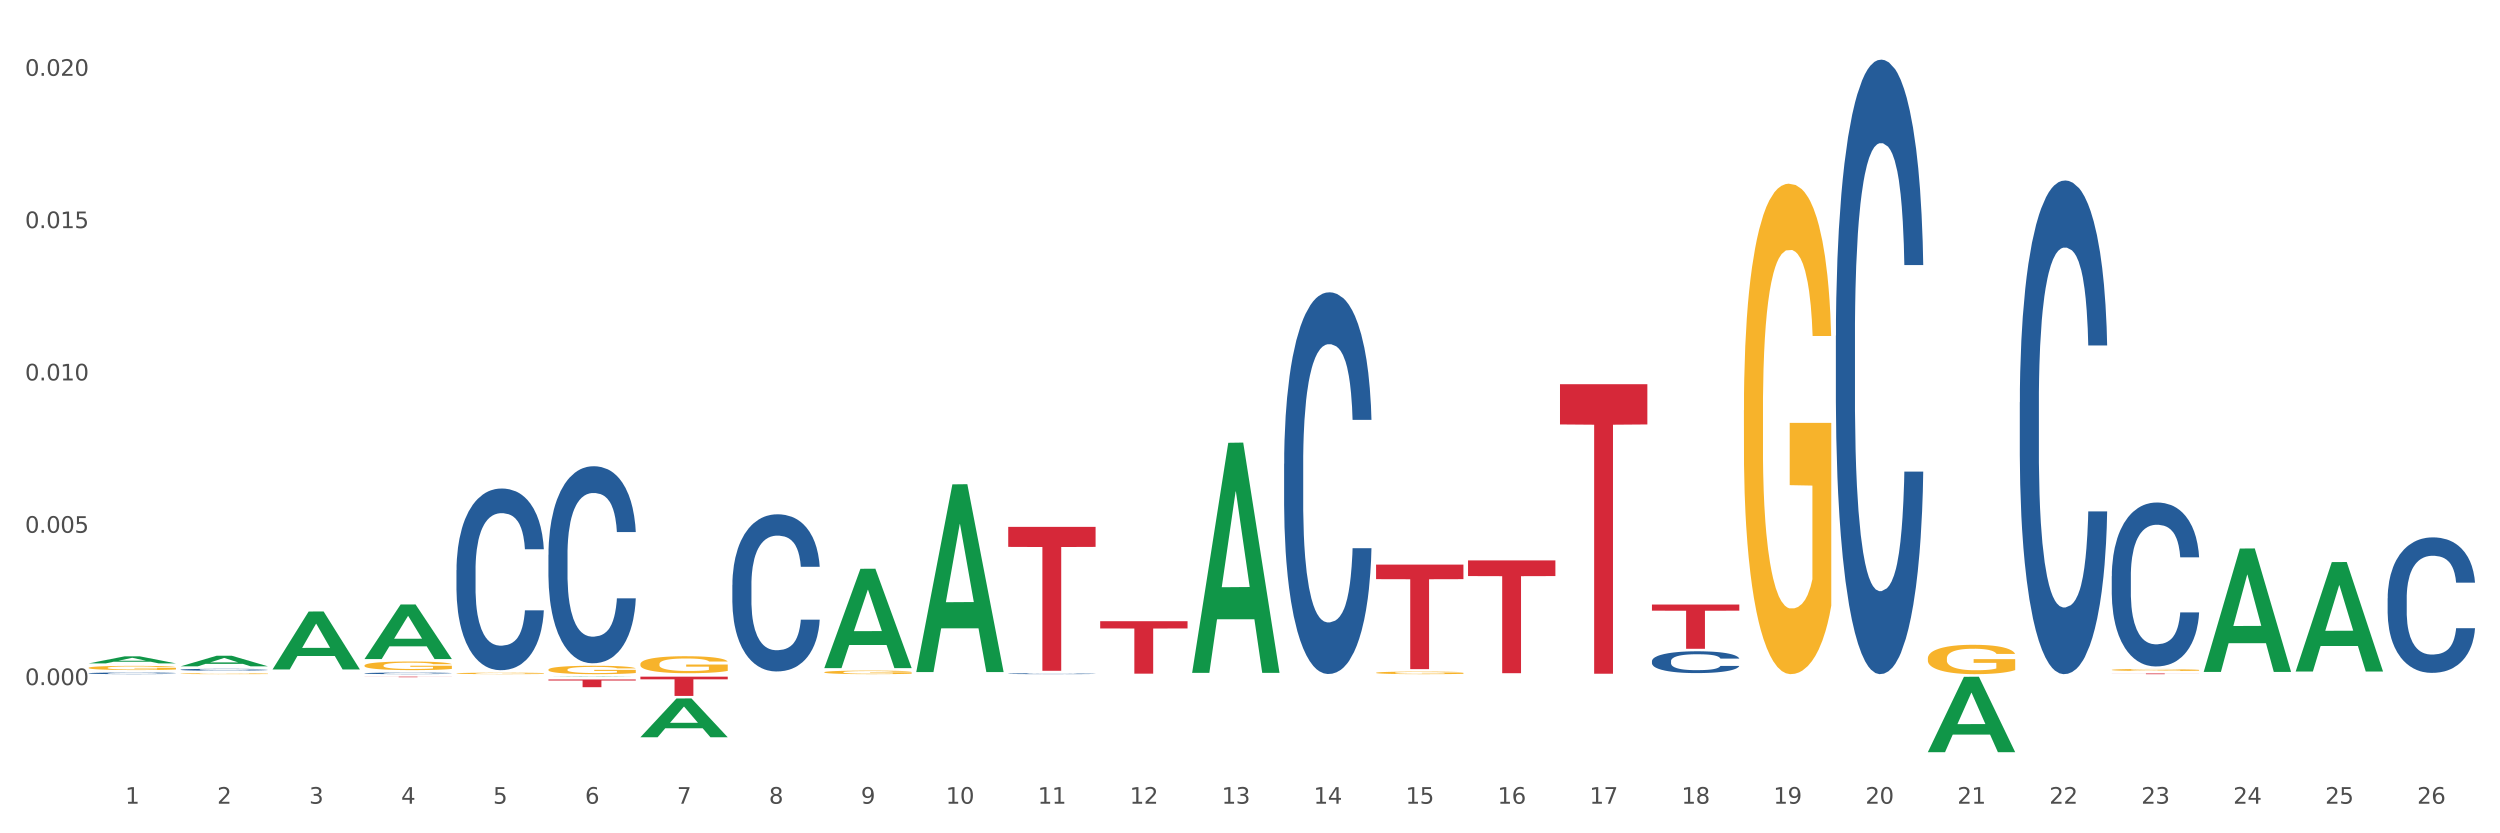 <?xml version="1.0" encoding="utf-8" standalone="no"?>
<!DOCTYPE svg PUBLIC "-//W3C//DTD SVG 1.1//EN"
  "http://www.w3.org/Graphics/SVG/1.1/DTD/svg11.dtd">
<svg xmlns:xlink="http://www.w3.org/1999/xlink" width="1080pt" height="360pt" viewBox="0 0 1080 360" xmlns="http://www.w3.org/2000/svg" version="1.1">
 <rect x="0" y="0" width="1080" height="360" fill="#333333" stroke="none"/>
 <defs>
  <style type="text/css">*{stroke-linejoin: round; stroke-linecap: butt}</style>
 </defs>
 <g id="figure_1">
  <g id="patch_1">
   <path d="M 0 360 
L 1080 360 
L 1080 0 
L 0 0 
z
" style="fill: #ffffff; stroke: #ffffff; stroke-linejoin: miter"/>
  </g>
  <g id="axes_1">
   <g id="matplotlib.axis_1">
    <g id="xtick_1">
     <g id="text_1">
      <!-- 1 -->
      <g style="fill: #4d4d4d" transform="translate(54.099 347.204) scale(0.096 -0.096)">
       <defs>
        <path id="DejaVuSans-31" d="M 794 531 
L 1825 531 
L 1825 4091 
L 703 3866 
L 703 4441 
L 1819 4666 
L 2450 4666 
L 2450 531 
L 3481 531 
L 3481 0 
L 794 0 
L 794 531 
z
" transform="scale(0.016)"/>
       </defs>
       <use xlink:href="#DejaVuSans-31"/>
      </g>
     </g>
    </g>
    <g id="xtick_2">
     <g id="text_2">
      <!-- 2 -->
      <g style="fill: #4d4d4d" transform="translate(93.826 347.204) scale(0.096 -0.096)">
       <defs>
        <path id="DejaVuSans-32" d="M 1228 531 
L 3431 531 
L 3431 0 
L 469 0 
L 469 531 
Q 828 903 1448 1529 
Q 2069 2156 2228 2338 
Q 2531 2678 2651 2914 
Q 2772 3150 2772 3378 
Q 2772 3750 2511 3984 
Q 2250 4219 1831 4219 
Q 1534 4219 1204 4116 
Q 875 4013 500 3803 
L 500 4441 
Q 881 4594 1212 4672 
Q 1544 4750 1819 4750 
Q 2544 4750 2975 4387 
Q 3406 4025 3406 3419 
Q 3406 3131 3298 2873 
Q 3191 2616 2906 2266 
Q 2828 2175 2409 1742 
Q 1991 1309 1228 531 
z
" transform="scale(0.016)"/>
       </defs>
       <use xlink:href="#DejaVuSans-32"/>
      </g>
     </g>
    </g>
    <g id="xtick_3">
     <g id="text_3">
      <!-- 3 -->
      <g style="fill: #4d4d4d" transform="translate(133.553 347.204) scale(0.096 -0.096)">
       <defs>
        <path id="DejaVuSans-33" d="M 2597 2516 
Q 3050 2419 3304 2112 
Q 3559 1806 3559 1356 
Q 3559 666 3084 287 
Q 2609 -91 1734 -91 
Q 1441 -91 1130 -33 
Q 819 25 488 141 
L 488 750 
Q 750 597 1062 519 
Q 1375 441 1716 441 
Q 2309 441 2620 675 
Q 2931 909 2931 1356 
Q 2931 1769 2642 2001 
Q 2353 2234 1838 2234 
L 1294 2234 
L 1294 2753 
L 1863 2753 
Q 2328 2753 2575 2939 
Q 2822 3125 2822 3475 
Q 2822 3834 2567 4026 
Q 2313 4219 1838 4219 
Q 1578 4219 1281 4162 
Q 984 4106 628 3988 
L 628 4550 
Q 988 4650 1302 4700 
Q 1616 4750 1894 4750 
Q 2613 4750 3031 4423 
Q 3450 4097 3450 3541 
Q 3450 3153 3228 2886 
Q 3006 2619 2597 2516 
z
" transform="scale(0.016)"/>
       </defs>
       <use xlink:href="#DejaVuSans-33"/>
      </g>
     </g>
    </g>
    <g id="xtick_4">
     <g id="text_4">
      <!-- 4 -->
      <g style="fill: #4d4d4d" transform="translate(173.281 347.204) scale(0.096 -0.096)">
       <defs>
        <path id="DejaVuSans-34" d="M 2419 4116 
L 825 1625 
L 2419 1625 
L 2419 4116 
z
M 2253 4666 
L 3047 4666 
L 3047 1625 
L 3713 1625 
L 3713 1100 
L 3047 1100 
L 3047 0 
L 2419 0 
L 2419 1100 
L 313 1100 
L 313 1709 
L 2253 4666 
z
" transform="scale(0.016)"/>
       </defs>
       <use xlink:href="#DejaVuSans-34"/>
      </g>
     </g>
    </g>
    <g id="xtick_5">
     <g id="text_5">
      <!-- 5 -->
      <g style="fill: #4d4d4d" transform="translate(213.008 347.204) scale(0.096 -0.096)">
       <defs>
        <path id="DejaVuSans-35" d="M 691 4666 
L 3169 4666 
L 3169 4134 
L 1269 4134 
L 1269 2991 
Q 1406 3038 1543 3061 
Q 1681 3084 1819 3084 
Q 2600 3084 3056 2656 
Q 3513 2228 3513 1497 
Q 3513 744 3044 326 
Q 2575 -91 1722 -91 
Q 1428 -91 1123 -41 
Q 819 9 494 109 
L 494 744 
Q 775 591 1075 516 
Q 1375 441 1709 441 
Q 2250 441 2565 725 
Q 2881 1009 2881 1497 
Q 2881 1984 2565 2268 
Q 2250 2553 1709 2553 
Q 1456 2553 1204 2497 
Q 953 2441 691 2322 
L 691 4666 
z
" transform="scale(0.016)"/>
       </defs>
       <use xlink:href="#DejaVuSans-35"/>
      </g>
     </g>
    </g>
    <g id="xtick_6">
     <g id="text_6">
      <!-- 6 -->
      <g style="fill: #4d4d4d" transform="translate(252.735 347.204) scale(0.096 -0.096)">
       <defs>
        <path id="DejaVuSans-36" d="M 2113 2584 
Q 1688 2584 1439 2293 
Q 1191 2003 1191 1497 
Q 1191 994 1439 701 
Q 1688 409 2113 409 
Q 2538 409 2786 701 
Q 3034 994 3034 1497 
Q 3034 2003 2786 2293 
Q 2538 2584 2113 2584 
z
M 3366 4563 
L 3366 3988 
Q 3128 4100 2886 4159 
Q 2644 4219 2406 4219 
Q 1781 4219 1451 3797 
Q 1122 3375 1075 2522 
Q 1259 2794 1537 2939 
Q 1816 3084 2150 3084 
Q 2853 3084 3261 2657 
Q 3669 2231 3669 1497 
Q 3669 778 3244 343 
Q 2819 -91 2113 -91 
Q 1303 -91 875 529 
Q 447 1150 447 2328 
Q 447 3434 972 4092 
Q 1497 4750 2381 4750 
Q 2619 4750 2861 4703 
Q 3103 4656 3366 4563 
z
" transform="scale(0.016)"/>
       </defs>
       <use xlink:href="#DejaVuSans-36"/>
      </g>
     </g>
    </g>
    <g id="xtick_7">
     <g id="text_7">
      <!-- 7 -->
      <g style="fill: #4d4d4d" transform="translate(292.462 347.204) scale(0.096 -0.096)">
       <defs>
        <path id="DejaVuSans-37" d="M 525 4666 
L 3525 4666 
L 3525 4397 
L 1831 0 
L 1172 0 
L 2766 4134 
L 525 4134 
L 525 4666 
z
" transform="scale(0.016)"/>
       </defs>
       <use xlink:href="#DejaVuSans-37"/>
      </g>
     </g>
    </g>
    <g id="xtick_8">
     <g id="text_8">
      <!-- 8 -->
      <g style="fill: #4d4d4d" transform="translate(332.189 347.204) scale(0.096 -0.096)">
       <defs>
        <path id="DejaVuSans-38" d="M 2034 2216 
Q 1584 2216 1326 1975 
Q 1069 1734 1069 1313 
Q 1069 891 1326 650 
Q 1584 409 2034 409 
Q 2484 409 2743 651 
Q 3003 894 3003 1313 
Q 3003 1734 2745 1975 
Q 2488 2216 2034 2216 
z
M 1403 2484 
Q 997 2584 770 2862 
Q 544 3141 544 3541 
Q 544 4100 942 4425 
Q 1341 4750 2034 4750 
Q 2731 4750 3128 4425 
Q 3525 4100 3525 3541 
Q 3525 3141 3298 2862 
Q 3072 2584 2669 2484 
Q 3125 2378 3379 2068 
Q 3634 1759 3634 1313 
Q 3634 634 3220 271 
Q 2806 -91 2034 -91 
Q 1263 -91 848 271 
Q 434 634 434 1313 
Q 434 1759 690 2068 
Q 947 2378 1403 2484 
z
M 1172 3481 
Q 1172 3119 1398 2916 
Q 1625 2713 2034 2713 
Q 2441 2713 2670 2916 
Q 2900 3119 2900 3481 
Q 2900 3844 2670 4047 
Q 2441 4250 2034 4250 
Q 1625 4250 1398 4047 
Q 1172 3844 1172 3481 
z
" transform="scale(0.016)"/>
       </defs>
       <use xlink:href="#DejaVuSans-38"/>
      </g>
     </g>
    </g>
    <g id="xtick_9">
     <g id="text_9">
      <!-- 9 -->
      <g style="fill: #4d4d4d" transform="translate(371.916 347.204) scale(0.096 -0.096)">
       <defs>
        <path id="DejaVuSans-39" d="M 703 97 
L 703 672 
Q 941 559 1184 500 
Q 1428 441 1663 441 
Q 2288 441 2617 861 
Q 2947 1281 2994 2138 
Q 2813 1869 2534 1725 
Q 2256 1581 1919 1581 
Q 1219 1581 811 2004 
Q 403 2428 403 3163 
Q 403 3881 828 4315 
Q 1253 4750 1959 4750 
Q 2769 4750 3195 4129 
Q 3622 3509 3622 2328 
Q 3622 1225 3098 567 
Q 2575 -91 1691 -91 
Q 1453 -91 1209 -44 
Q 966 3 703 97 
z
M 1959 2075 
Q 2384 2075 2632 2365 
Q 2881 2656 2881 3163 
Q 2881 3666 2632 3958 
Q 2384 4250 1959 4250 
Q 1534 4250 1286 3958 
Q 1038 3666 1038 3163 
Q 1038 2656 1286 2365 
Q 1534 2075 1959 2075 
z
" transform="scale(0.016)"/>
       </defs>
       <use xlink:href="#DejaVuSans-39"/>
      </g>
     </g>
    </g>
    <g id="xtick_10">
     <g id="text_10">
      <!-- 10 -->
      <g style="fill: #4d4d4d" transform="translate(408.589 347.204) scale(0.096 -0.096)">
       <defs>
        <path id="DejaVuSans-30" d="M 2034 4250 
Q 1547 4250 1301 3770 
Q 1056 3291 1056 2328 
Q 1056 1369 1301 889 
Q 1547 409 2034 409 
Q 2525 409 2770 889 
Q 3016 1369 3016 2328 
Q 3016 3291 2770 3770 
Q 2525 4250 2034 4250 
z
M 2034 4750 
Q 2819 4750 3233 4129 
Q 3647 3509 3647 2328 
Q 3647 1150 3233 529 
Q 2819 -91 2034 -91 
Q 1250 -91 836 529 
Q 422 1150 422 2328 
Q 422 3509 836 4129 
Q 1250 4750 2034 4750 
z
" transform="scale(0.016)"/>
       </defs>
       <use xlink:href="#DejaVuSans-31"/>
       <use xlink:href="#DejaVuSans-30" transform="translate(63.623 0)"/>
      </g>
     </g>
    </g>
    <g id="xtick_11">
     <g id="text_11">
      <!-- 11 -->
      <g style="fill: #4d4d4d" transform="translate(448.316 347.204) scale(0.096 -0.096)">
       <use xlink:href="#DejaVuSans-31"/>
       <use xlink:href="#DejaVuSans-31" transform="translate(63.623 0)"/>
      </g>
     </g>
    </g>
    <g id="xtick_12">
     <g id="text_12">
      <!-- 12 -->
      <g style="fill: #4d4d4d" transform="translate(488.043 347.204) scale(0.096 -0.096)">
       <use xlink:href="#DejaVuSans-31"/>
       <use xlink:href="#DejaVuSans-32" transform="translate(63.623 0)"/>
      </g>
     </g>
    </g>
    <g id="xtick_13">
     <g id="text_13">
      <!-- 13 -->
      <g style="fill: #4d4d4d" transform="translate(527.77 347.204) scale(0.096 -0.096)">
       <use xlink:href="#DejaVuSans-31"/>
       <use xlink:href="#DejaVuSans-33" transform="translate(63.623 0)"/>
      </g>
     </g>
    </g>
    <g id="xtick_14">
     <g id="text_14">
      <!-- 14 -->
      <g style="fill: #4d4d4d" transform="translate(567.497 347.204) scale(0.096 -0.096)">
       <use xlink:href="#DejaVuSans-31"/>
       <use xlink:href="#DejaVuSans-34" transform="translate(63.623 0)"/>
      </g>
     </g>
    </g>
    <g id="xtick_15">
     <g id="text_15">
      <!-- 15 -->
      <g style="fill: #4d4d4d" transform="translate(607.224 347.204) scale(0.096 -0.096)">
       <use xlink:href="#DejaVuSans-31"/>
       <use xlink:href="#DejaVuSans-35" transform="translate(63.623 0)"/>
      </g>
     </g>
    </g>
    <g id="xtick_16">
     <g id="text_16">
      <!-- 16 -->
      <g style="fill: #4d4d4d" transform="translate(646.951 347.204) scale(0.096 -0.096)">
       <use xlink:href="#DejaVuSans-31"/>
       <use xlink:href="#DejaVuSans-36" transform="translate(63.623 0)"/>
      </g>
     </g>
    </g>
    <g id="xtick_17">
     <g id="text_17">
      <!-- 17 -->
      <g style="fill: #4d4d4d" transform="translate(686.678 347.204) scale(0.096 -0.096)">
       <use xlink:href="#DejaVuSans-31"/>
       <use xlink:href="#DejaVuSans-37" transform="translate(63.623 0)"/>
      </g>
     </g>
    </g>
    <g id="xtick_18">
     <g id="text_18">
      <!-- 18 -->
      <g style="fill: #4d4d4d" transform="translate(726.405 347.204) scale(0.096 -0.096)">
       <use xlink:href="#DejaVuSans-31"/>
       <use xlink:href="#DejaVuSans-38" transform="translate(63.623 0)"/>
      </g>
     </g>
    </g>
    <g id="xtick_19">
     <g id="text_19">
      <!-- 19 -->
      <g style="fill: #4d4d4d" transform="translate(766.132 347.204) scale(0.096 -0.096)">
       <use xlink:href="#DejaVuSans-31"/>
       <use xlink:href="#DejaVuSans-39" transform="translate(63.623 0)"/>
      </g>
     </g>
    </g>
    <g id="xtick_20">
     <g id="text_20">
      <!-- 20 -->
      <g style="fill: #4d4d4d" transform="translate(805.859 347.204) scale(0.096 -0.096)">
       <use xlink:href="#DejaVuSans-32"/>
       <use xlink:href="#DejaVuSans-30" transform="translate(63.623 0)"/>
      </g>
     </g>
    </g>
    <g id="xtick_21">
     <g id="text_21">
      <!-- 21 -->
      <g style="fill: #4d4d4d" transform="translate(845.586 347.204) scale(0.096 -0.096)">
       <use xlink:href="#DejaVuSans-32"/>
       <use xlink:href="#DejaVuSans-31" transform="translate(63.623 0)"/>
      </g>
     </g>
    </g>
    <g id="xtick_22">
     <g id="text_22">
      <!-- 22 -->
      <g style="fill: #4d4d4d" transform="translate(885.313 347.204) scale(0.096 -0.096)">
       <use xlink:href="#DejaVuSans-32"/>
       <use xlink:href="#DejaVuSans-32" transform="translate(63.623 0)"/>
      </g>
     </g>
    </g>
    <g id="xtick_23">
     <g id="text_23">
      <!-- 23 -->
      <g style="fill: #4d4d4d" transform="translate(925.04 347.204) scale(0.096 -0.096)">
       <use xlink:href="#DejaVuSans-32"/>
       <use xlink:href="#DejaVuSans-33" transform="translate(63.623 0)"/>
      </g>
     </g>
    </g>
    <g id="xtick_24">
     <g id="text_24">
      <!-- 24 -->
      <g style="fill: #4d4d4d" transform="translate(964.768 347.204) scale(0.096 -0.096)">
       <use xlink:href="#DejaVuSans-32"/>
       <use xlink:href="#DejaVuSans-34" transform="translate(63.623 0)"/>
      </g>
     </g>
    </g>
    <g id="xtick_25">
     <g id="text_25">
      <!-- 25 -->
      <g style="fill: #4d4d4d" transform="translate(1004.495 347.204) scale(0.096 -0.096)">
       <use xlink:href="#DejaVuSans-32"/>
       <use xlink:href="#DejaVuSans-35" transform="translate(63.623 0)"/>
      </g>
     </g>
    </g>
    <g id="xtick_26">
     <g id="text_26">
      <!-- 26 -->
      <g style="fill: #4d4d4d" transform="translate(1044.222 347.204) scale(0.096 -0.096)">
       <use xlink:href="#DejaVuSans-32"/>
       <use xlink:href="#DejaVuSans-36" transform="translate(63.623 0)"/>
      </g>
     </g>
    </g>
    <g id="xtick_27"/>
    <g id="xtick_28"/>
    <g id="xtick_29"/>
    <g id="xtick_30"/>
    <g id="xtick_31"/>
    <g id="xtick_32"/>
    <g id="xtick_33"/>
    <g id="xtick_34"/>
    <g id="xtick_35"/>
    <g id="xtick_36"/>
    <g id="xtick_37"/>
    <g id="xtick_38"/>
    <g id="xtick_39"/>
    <g id="xtick_40"/>
    <g id="xtick_41"/>
    <g id="xtick_42"/>
    <g id="xtick_43"/>
    <g id="xtick_44"/>
    <g id="xtick_45"/>
    <g id="xtick_46"/>
    <g id="xtick_47"/>
    <g id="xtick_48"/>
    <g id="xtick_49"/>
    <g id="xtick_50"/>
    <g id="xtick_51"/>
   </g>
   <g id="matplotlib.axis_2">
    <g id="ytick_1">
     <g id="text_27">
      <!-- 0.000 -->
      <g style="fill: #4d4d4d" transform="translate(10.8 295.957) scale(0.096 -0.096)">
       <defs>
        <path id="DejaVuSans-2e" d="M 684 794 
L 1344 794 
L 1344 0 
L 684 0 
L 684 794 
z
" transform="scale(0.016)"/>
       </defs>
       <use xlink:href="#DejaVuSans-30"/>
       <use xlink:href="#DejaVuSans-2e" transform="translate(63.623 0)"/>
       <use xlink:href="#DejaVuSans-30" transform="translate(95.41 0)"/>
       <use xlink:href="#DejaVuSans-30" transform="translate(159.033 0)"/>
       <use xlink:href="#DejaVuSans-30" transform="translate(222.656 0)"/>
      </g>
     </g>
    </g>
    <g id="ytick_2">
     <g id="text_28">
      <!-- 0.005 -->
      <g style="fill: #4d4d4d" transform="translate(10.8 230.155) scale(0.096 -0.096)">
       <use xlink:href="#DejaVuSans-30"/>
       <use xlink:href="#DejaVuSans-2e" transform="translate(63.623 0)"/>
       <use xlink:href="#DejaVuSans-30" transform="translate(95.41 0)"/>
       <use xlink:href="#DejaVuSans-30" transform="translate(159.033 0)"/>
       <use xlink:href="#DejaVuSans-35" transform="translate(222.656 0)"/>
      </g>
     </g>
    </g>
    <g id="ytick_3">
     <g id="text_29">
      <!-- 0.010 -->
      <g style="fill: #4d4d4d" transform="translate(10.8 164.353) scale(0.096 -0.096)">
       <use xlink:href="#DejaVuSans-30"/>
       <use xlink:href="#DejaVuSans-2e" transform="translate(63.623 0)"/>
       <use xlink:href="#DejaVuSans-30" transform="translate(95.41 0)"/>
       <use xlink:href="#DejaVuSans-31" transform="translate(159.033 0)"/>
       <use xlink:href="#DejaVuSans-30" transform="translate(222.656 0)"/>
      </g>
     </g>
    </g>
    <g id="ytick_4">
     <g id="text_30">
      <!-- 0.015 -->
      <g style="fill: #4d4d4d" transform="translate(10.8 98.55) scale(0.096 -0.096)">
       <use xlink:href="#DejaVuSans-30"/>
       <use xlink:href="#DejaVuSans-2e" transform="translate(63.623 0)"/>
       <use xlink:href="#DejaVuSans-30" transform="translate(95.41 0)"/>
       <use xlink:href="#DejaVuSans-31" transform="translate(159.033 0)"/>
       <use xlink:href="#DejaVuSans-35" transform="translate(222.656 0)"/>
      </g>
     </g>
    </g>
    <g id="ytick_5">
     <g id="text_31">
      <!-- 0.020 -->
      <g style="fill: #4d4d4d" transform="translate(10.8 32.748) scale(0.096 -0.096)">
       <use xlink:href="#DejaVuSans-30"/>
       <use xlink:href="#DejaVuSans-2e" transform="translate(63.623 0)"/>
       <use xlink:href="#DejaVuSans-30" transform="translate(95.41 0)"/>
       <use xlink:href="#DejaVuSans-32" transform="translate(159.033 0)"/>
       <use xlink:href="#DejaVuSans-30" transform="translate(222.656 0)"/>
      </g>
     </g>
    </g>
    <g id="ytick_6"/>
    <g id="ytick_7"/>
    <g id="ytick_8"/>
    <g id="ytick_9"/>
    <g id="ytick_10"/>
   </g>
   <g id="PolyCollection_1">
    <path d="M 38.283 286.583 
L 38.322 286.58 
L 53.885 283.531 
L 60.344 283.529 
L 76.024 286.588 
L 68.553 286.588 
L 65.168 285.876 
L 49.099 285.876 
L 48.983 285.887 
L 45.714 286.588 
L 38.283 286.588 
L 38.283 286.583 
L 51.123 285.451 
L 63.145 285.448 
L 57.192 284.181 
L 57.114 284.175 
L 57.037 284.184 
L 51.084 285.448 
L 51.123 285.451 
L 38.283 286.583 
z
" clip-path="url(#p09bd289c1c)" style="fill: #109648"/>
    <path d="M 197.191 290.896 
L 197.236 290.895 
L 197.236 290.874 
L 197.325 290.855 
L 197.77 290.811 
L 198.439 290.775 
L 198.929 290.755 
L 199.419 290.739 
L 199.998 290.723 
L 200.711 290.707 
L 202.003 290.682 
L 202.806 290.67 
L 203.786 290.657 
L 205.568 290.638 
L 206.86 290.628 
L 208.197 290.619 
L 210.38 290.608 
L 211.806 290.603 
L 213.321 290.6 
L 215.148 290.597 
L 216.529 290.597 
L 219.559 290.599 
L 222.144 290.604 
L 223.391 290.608 
L 224.995 290.615 
L 225.842 290.62 
L 227.223 290.629 
L 228.649 290.642 
L 229.629 290.652 
L 231.1 290.672 
L 232.214 290.692 
L 233.239 290.717 
L 233.773 290.734 
L 234.174 290.75 
L 234.531 290.769 
L 234.887 290.798 
L 226.867 290.798 
L 226.555 290.777 
L 226.065 290.757 
L 225.352 290.739 
L 224.728 290.727 
L 223.659 290.712 
L 222.678 290.703 
L 221.654 290.695 
L 220.406 290.69 
L 219.426 290.687 
L 218.044 290.684 
L 215.326 290.685 
L 213.499 290.69 
L 212.252 290.695 
L 211.45 290.701 
L 210.737 290.707 
L 209.935 290.715 
L 208.999 290.727 
L 208.331 290.739 
L 207.662 290.753 
L 207.128 290.767 
L 206.638 290.783 
L 206.237 290.801 
L 205.925 290.819 
L 205.657 290.842 
L 205.434 290.879 
L 205.434 290.96 
L 205.524 290.978 
L 205.746 291.003 
L 206.014 291.021 
L 206.459 291.043 
L 206.86 291.057 
L 207.618 291.079 
L 208.464 291.096 
L 209.133 291.108 
L 209.801 291.117 
L 210.96 291.13 
L 212.252 291.141 
L 213.366 291.147 
L 214.881 291.153 
L 215.906 291.156 
L 216.797 291.157 
L 218.98 291.157 
L 220.54 291.155 
L 222.277 291.151 
L 223.614 291.145 
L 224.728 291.139 
L 225.976 291.128 
L 226.778 291.118 
L 226.778 290.995 
L 216.975 290.994 
L 216.975 290.912 
L 234.932 290.912 
L 234.932 291.153 
L 234.174 291.166 
L 233.328 291.177 
L 232.437 291.187 
L 231.1 291.199 
L 229.496 291.211 
L 228.07 291.219 
L 226.555 291.226 
L 224.773 291.233 
L 222.456 291.239 
L 221.03 291.241 
L 219.247 291.243 
L 217.153 291.244 
L 215.326 291.242 
L 213.544 291.239 
L 211.673 291.234 
L 209.846 291.226 
L 208.464 291.219 
L 207.083 291.209 
L 205.613 291.197 
L 204.454 291.185 
L 203.563 291.174 
L 202.583 291.161 
L 201.513 291.143 
L 200.711 291.127 
L 199.998 291.111 
L 199.241 291.089 
L 198.706 291.071 
L 198.171 291.048 
L 197.86 291.031 
L 197.503 291.004 
L 197.236 290.967 
L 197.191 290.896 
z
" clip-path="url(#p09bd289c1c)" style="fill: #f7b32b"/>
    <path d="M 236.918 289.287 
L 236.963 289.284 
L 236.963 289.165 
L 237.052 289.062 
L 237.498 288.813 
L 238.166 288.607 
L 238.656 288.497 
L 239.146 288.407 
L 239.725 288.318 
L 240.438 288.225 
L 241.731 288.089 
L 242.533 288.019 
L 243.513 287.946 
L 245.295 287.839 
L 246.587 287.78 
L 247.924 287.73 
L 250.107 287.67 
L 251.533 287.644 
L 253.048 287.624 
L 254.875 287.61 
L 256.256 287.607 
L 259.286 287.617 
L 261.871 287.647 
L 263.118 287.67 
L 264.723 287.71 
L 265.569 287.736 
L 266.95 287.79 
L 268.376 287.859 
L 269.357 287.919 
L 270.827 288.032 
L 271.941 288.145 
L 272.966 288.284 
L 273.5 288.381 
L 273.901 288.47 
L 274.258 288.573 
L 274.614 288.736 
L 266.594 288.736 
L 266.282 288.62 
L 265.792 288.51 
L 265.079 288.404 
L 264.455 288.338 
L 263.386 288.255 
L 262.405 288.201 
L 261.381 288.162 
L 260.133 288.128 
L 259.153 288.112 
L 257.771 288.098 
L 255.053 288.102 
L 253.227 288.128 
L 251.979 288.162 
L 251.177 288.191 
L 250.464 288.225 
L 249.662 288.271 
L 248.726 288.341 
L 248.058 288.404 
L 247.389 288.484 
L 246.855 288.563 
L 246.365 288.656 
L 245.964 288.756 
L 245.652 288.859 
L 245.384 288.985 
L 245.162 289.194 
L 245.162 289.649 
L 245.251 289.752 
L 245.473 289.889 
L 245.741 289.991 
L 246.186 290.114 
L 246.587 290.197 
L 247.345 290.317 
L 248.191 290.417 
L 248.86 290.48 
L 249.528 290.533 
L 250.687 290.606 
L 251.979 290.666 
L 253.093 290.702 
L 254.608 290.735 
L 255.633 290.749 
L 256.524 290.755 
L 258.707 290.755 
L 260.267 290.745 
L 262.004 290.722 
L 263.341 290.692 
L 264.455 290.656 
L 265.703 290.596 
L 266.505 290.539 
L 266.505 289.845 
L 256.702 289.842 
L 256.702 289.38 
L 274.659 289.38 
L 274.659 290.735 
L 273.901 290.805 
L 273.055 290.868 
L 272.164 290.925 
L 270.827 290.994 
L 269.223 291.061 
L 267.797 291.107 
L 266.282 291.147 
L 264.5 291.184 
L 262.183 291.217 
L 260.757 291.23 
L 258.975 291.24 
L 256.88 291.244 
L 255.053 291.237 
L 253.271 291.22 
L 251.4 291.19 
L 249.573 291.147 
L 248.191 291.104 
L 246.81 291.051 
L 245.34 290.981 
L 244.181 290.915 
L 243.29 290.855 
L 242.31 290.779 
L 241.24 290.679 
L 240.438 290.589 
L 239.725 290.496 
L 238.968 290.377 
L 238.433 290.274 
L 237.899 290.144 
L 237.587 290.048 
L 237.23 289.898 
L 236.963 289.689 
L 236.918 289.287 
z
" clip-path="url(#p09bd289c1c)" style="fill: #f7b32b"/>
    <path d="M 276.645 286.883 
L 276.69 286.877 
L 276.69 286.635 
L 276.779 286.427 
L 277.225 285.923 
L 277.893 285.507 
L 278.383 285.285 
L 278.873 285.104 
L 279.452 284.923 
L 280.165 284.735 
L 281.458 284.459 
L 282.26 284.318 
L 283.24 284.171 
L 285.022 283.956 
L 286.314 283.835 
L 287.651 283.734 
L 289.835 283.613 
L 291.26 283.56 
L 292.775 283.519 
L 294.602 283.492 
L 295.984 283.486 
L 299.013 283.506 
L 301.598 283.566 
L 302.845 283.613 
L 304.45 283.694 
L 305.296 283.748 
L 306.677 283.855 
L 308.103 283.996 
L 309.084 284.117 
L 310.554 284.345 
L 311.668 284.573 
L 312.693 284.855 
L 313.228 285.05 
L 313.629 285.231 
L 313.985 285.44 
L 314.341 285.769 
L 306.321 285.769 
L 306.009 285.534 
L 305.519 285.312 
L 304.806 285.097 
L 304.182 284.963 
L 303.113 284.795 
L 302.133 284.688 
L 301.108 284.607 
L 299.86 284.54 
L 298.88 284.506 
L 297.498 284.479 
L 294.78 284.486 
L 292.954 284.54 
L 291.706 284.607 
L 290.904 284.667 
L 290.191 284.735 
L 289.389 284.829 
L 288.453 284.97 
L 287.785 285.097 
L 287.116 285.258 
L 286.582 285.419 
L 286.092 285.607 
L 285.691 285.809 
L 285.379 286.017 
L 285.111 286.272 
L 284.889 286.695 
L 284.889 287.615 
L 284.978 287.823 
L 285.2 288.099 
L 285.468 288.307 
L 285.913 288.555 
L 286.314 288.723 
L 287.072 288.965 
L 287.919 289.166 
L 288.587 289.294 
L 289.255 289.401 
L 290.414 289.549 
L 291.706 289.67 
L 292.82 289.744 
L 294.335 289.811 
L 295.36 289.838 
L 296.251 289.851 
L 298.434 289.851 
L 299.994 289.831 
L 301.732 289.784 
L 303.068 289.724 
L 304.182 289.65 
L 305.43 289.529 
L 306.232 289.415 
L 306.232 288.011 
L 296.429 288.005 
L 296.429 287.071 
L 314.386 287.071 
L 314.386 289.811 
L 313.629 289.952 
L 312.782 290.079 
L 311.891 290.194 
L 310.554 290.335 
L 308.95 290.469 
L 307.524 290.563 
L 306.009 290.643 
L 304.227 290.717 
L 301.91 290.784 
L 300.484 290.811 
L 298.702 290.831 
L 296.607 290.838 
L 294.78 290.825 
L 292.998 290.791 
L 291.127 290.731 
L 289.3 290.643 
L 287.919 290.556 
L 286.537 290.449 
L 285.067 290.308 
L 283.908 290.173 
L 283.017 290.053 
L 282.037 289.898 
L 280.967 289.697 
L 280.165 289.515 
L 279.452 289.327 
L 278.695 289.086 
L 278.16 288.878 
L 277.626 288.616 
L 277.314 288.421 
L 276.957 288.119 
L 276.69 287.696 
L 276.645 286.883 
z
" clip-path="url(#p09bd289c1c)" style="fill: #f7b32b"/>
    <path d="M 356.099 290.413 
L 356.144 290.412 
L 356.144 290.361 
L 356.233 290.317 
L 356.679 290.212 
L 357.347 290.124 
L 357.837 290.078 
L 358.327 290.04 
L 358.907 290.002 
L 359.62 289.962 
L 360.912 289.905 
L 361.714 289.875 
L 362.694 289.844 
L 364.476 289.799 
L 365.769 289.773 
L 367.105 289.752 
L 369.289 289.727 
L 370.714 289.716 
L 372.229 289.707 
L 374.056 289.702 
L 375.438 289.7 
L 378.468 289.704 
L 381.052 289.717 
L 382.3 289.727 
L 383.904 289.744 
L 384.75 289.755 
L 386.132 289.778 
L 387.557 289.807 
L 388.538 289.833 
L 390.008 289.881 
L 391.122 289.928 
L 392.147 289.988 
L 392.682 290.029 
L 393.083 290.067 
L 393.439 290.11 
L 393.796 290.179 
L 385.775 290.179 
L 385.463 290.13 
L 384.973 290.084 
L 384.26 290.038 
L 383.636 290.01 
L 382.567 289.975 
L 381.587 289.952 
L 380.562 289.936 
L 379.314 289.921 
L 378.334 289.914 
L 376.953 289.909 
L 374.235 289.91 
L 372.408 289.921 
L 371.16 289.936 
L 370.358 289.948 
L 369.645 289.962 
L 368.843 289.982 
L 367.907 290.012 
L 367.239 290.038 
L 366.571 290.072 
L 366.036 290.106 
L 365.546 290.146 
L 365.145 290.188 
L 364.833 290.232 
L 364.565 290.285 
L 364.343 290.374 
L 364.343 290.567 
L 364.432 290.611 
L 364.655 290.668 
L 364.922 290.712 
L 365.367 290.764 
L 365.769 290.8 
L 366.526 290.85 
L 367.373 290.893 
L 368.041 290.919 
L 368.709 290.942 
L 369.868 290.973 
L 371.16 290.998 
L 372.274 291.014 
L 373.789 291.028 
L 374.814 291.033 
L 375.705 291.036 
L 377.888 291.036 
L 379.448 291.032 
L 381.186 291.022 
L 382.522 291.01 
L 383.636 290.994 
L 384.884 290.969 
L 385.686 290.945 
L 385.686 290.65 
L 375.883 290.649 
L 375.883 290.453 
L 393.84 290.453 
L 393.84 291.028 
L 393.083 291.057 
L 392.236 291.084 
L 391.345 291.108 
L 390.008 291.138 
L 388.404 291.166 
L 386.978 291.186 
L 385.463 291.203 
L 383.681 291.218 
L 381.364 291.232 
L 379.938 291.238 
L 378.156 291.242 
L 376.061 291.244 
L 374.235 291.241 
L 372.452 291.234 
L 370.581 291.221 
L 368.754 291.203 
L 367.373 291.184 
L 365.991 291.162 
L 364.521 291.132 
L 363.362 291.104 
L 362.471 291.079 
L 361.491 291.046 
L 360.422 291.004 
L 359.62 290.966 
L 358.907 290.926 
L 358.149 290.876 
L 357.614 290.832 
L 357.08 290.777 
L 356.768 290.736 
L 356.411 290.673 
L 356.144 290.584 
L 356.099 290.413 
z
" clip-path="url(#p09bd289c1c)" style="fill: #f7b32b"/>
    <path d="M 594.462 290.64 
L 594.506 290.639 
L 594.506 290.602 
L 594.595 290.57 
L 595.041 290.493 
L 595.709 290.43 
L 596.199 290.396 
L 596.69 290.368 
L 597.269 290.34 
L 597.982 290.312 
L 599.274 290.27 
L 600.076 290.248 
L 601.056 290.226 
L 602.839 290.193 
L 604.131 290.174 
L 605.468 290.159 
L 607.651 290.141 
L 609.077 290.132 
L 610.592 290.126 
L 612.419 290.122 
L 613.8 290.121 
L 616.83 290.124 
L 619.414 290.133 
L 620.662 290.141 
L 622.266 290.153 
L 623.113 290.161 
L 624.494 290.177 
L 625.92 290.199 
L 626.9 290.217 
L 628.37 290.252 
L 629.484 290.287 
L 630.509 290.33 
L 631.044 290.36 
L 631.445 290.388 
L 631.801 290.419 
L 632.158 290.47 
L 624.137 290.47 
L 623.826 290.434 
L 623.335 290.4 
L 622.622 290.367 
L 621.999 290.347 
L 620.929 290.321 
L 619.949 290.305 
L 618.924 290.292 
L 617.676 290.282 
L 616.696 290.277 
L 615.315 290.273 
L 612.597 290.274 
L 610.77 290.282 
L 609.522 290.292 
L 608.72 290.301 
L 608.007 290.312 
L 607.205 290.326 
L 606.27 290.348 
L 605.601 290.367 
L 604.933 290.392 
L 604.398 290.416 
L 603.908 290.445 
L 603.507 290.476 
L 603.195 290.508 
L 602.928 290.546 
L 602.705 290.611 
L 602.705 290.751 
L 602.794 290.783 
L 603.017 290.825 
L 603.284 290.857 
L 603.73 290.895 
L 604.131 290.921 
L 604.888 290.958 
L 605.735 290.988 
L 606.403 291.008 
L 607.072 291.024 
L 608.23 291.047 
L 609.522 291.065 
L 610.636 291.076 
L 612.151 291.087 
L 613.176 291.091 
L 614.067 291.093 
L 616.251 291.093 
L 617.81 291.09 
L 619.548 291.083 
L 620.885 291.073 
L 621.999 291.062 
L 623.246 291.044 
L 624.048 291.026 
L 624.048 290.812 
L 614.246 290.811 
L 614.246 290.668 
L 632.202 290.668 
L 632.202 291.087 
L 631.445 291.108 
L 630.598 291.128 
L 629.707 291.145 
L 628.37 291.167 
L 626.766 291.187 
L 625.34 291.201 
L 623.826 291.214 
L 622.043 291.225 
L 619.726 291.235 
L 618.3 291.239 
L 616.518 291.242 
L 614.424 291.244 
L 612.597 291.241 
L 610.815 291.236 
L 608.943 291.227 
L 607.116 291.214 
L 605.735 291.2 
L 604.354 291.184 
L 602.883 291.163 
L 601.725 291.142 
L 600.834 291.124 
L 599.853 291.1 
L 598.784 291.069 
L 597.982 291.042 
L 597.269 291.013 
L 596.511 290.976 
L 595.977 290.944 
L 595.442 290.904 
L 595.13 290.874 
L 594.774 290.828 
L 594.506 290.764 
L 594.462 290.64 
z
" clip-path="url(#p09bd289c1c)" style="fill: #f7b32b"/>
    <path d="M 753.37 177.264 
L 753.414 177.07 
L 753.414 170.104 
L 753.504 164.105 
L 753.949 149.591 
L 754.618 137.594 
L 755.108 131.208 
L 755.598 125.983 
L 756.177 120.758 
L 756.89 115.339 
L 758.182 107.405 
L 758.984 103.342 
L 759.965 99.084 
L 761.747 92.892 
L 763.039 89.409 
L 764.376 86.506 
L 766.559 83.023 
L 767.985 81.475 
L 769.5 80.314 
L 771.327 79.539 
L 772.708 79.346 
L 775.738 79.926 
L 778.322 81.668 
L 779.57 83.023 
L 781.174 85.345 
L 782.021 86.893 
L 783.402 89.989 
L 784.828 94.053 
L 785.808 97.536 
L 787.279 104.116 
L 788.393 110.695 
L 789.417 118.823 
L 789.952 124.435 
L 790.353 129.66 
L 790.71 135.658 
L 791.066 145.141 
L 783.046 145.141 
L 782.734 138.368 
L 782.244 131.982 
L 781.531 125.789 
L 780.907 121.919 
L 779.837 117.081 
L 778.857 113.985 
L 777.832 111.663 
L 776.585 109.728 
L 775.604 108.76 
L 774.223 107.986 
L 771.505 108.179 
L 769.678 109.728 
L 768.431 111.663 
L 767.629 113.404 
L 766.916 115.339 
L 766.114 118.049 
L 765.178 122.112 
L 764.509 125.789 
L 763.841 130.434 
L 763.306 135.078 
L 762.816 140.496 
L 762.415 146.302 
L 762.103 152.301 
L 761.836 159.654 
L 761.613 171.846 
L 761.613 198.357 
L 761.702 204.356 
L 761.925 212.29 
L 762.192 218.289 
L 762.638 225.449 
L 763.039 230.287 
L 763.797 237.253 
L 764.643 243.059 
L 765.312 246.735 
L 765.98 249.832 
L 767.138 254.089 
L 768.431 257.572 
L 769.545 259.701 
L 771.059 261.636 
L 772.084 262.41 
L 772.975 262.797 
L 775.159 262.797 
L 776.718 262.216 
L 778.456 260.862 
L 779.793 259.12 
L 780.907 256.992 
L 782.154 253.508 
L 782.957 250.219 
L 782.957 209.774 
L 773.154 209.581 
L 773.154 182.682 
L 791.111 182.682 
L 791.111 261.636 
L 790.353 265.7 
L 789.507 269.376 
L 788.615 272.666 
L 787.279 276.73 
L 785.675 280.6 
L 784.249 283.309 
L 782.734 285.632 
L 780.951 287.76 
L 778.634 289.695 
L 777.209 290.469 
L 775.426 291.05 
L 773.332 291.244 
L 771.505 290.856 
L 769.723 289.889 
L 767.851 288.147 
L 766.024 285.632 
L 764.643 283.116 
L 763.262 280.02 
L 761.791 275.956 
L 760.633 272.086 
L 759.742 268.602 
L 758.761 264.152 
L 757.692 258.346 
L 756.89 253.121 
L 756.177 247.703 
L 755.42 240.736 
L 754.885 234.737 
L 754.35 227.19 
L 754.038 221.579 
L 753.682 212.87 
L 753.414 200.679 
L 753.37 177.264 
z
" clip-path="url(#p09bd289c1c)" style="fill: #f7b32b"/>
    <path d="M 912.278 290.927 
L 950.019 290.927 
L 950.019 290.971 
L 935.173 290.972 
L 935.173 291.244 
L 927.035 291.244 
L 927.035 290.972 
L 912.278 290.971 
L 912.278 290.928 
L 912.278 290.927 
z
" clip-path="url(#p09bd289c1c)" style="fill: #d62839"/>
    <path d="M 713.643 261.158 
L 751.384 261.158 
L 751.384 263.816 
L 736.538 263.834 
L 736.538 280.287 
L 728.399 280.287 
L 728.399 263.834 
L 713.643 263.816 
L 713.643 261.176 
L 713.643 261.158 
z
" clip-path="url(#p09bd289c1c)" style="fill: #d62839"/>
    <path d="M 673.916 165.981 
L 711.657 165.981 
L 711.657 183.361 
L 696.811 183.479 
L 696.811 291.047 
L 688.672 291.047 
L 688.672 183.479 
L 673.916 183.361 
L 673.916 166.099 
L 673.916 165.981 
z
" clip-path="url(#p09bd289c1c)" style="fill: #d62839"/>
    <path d="M 634.189 242.089 
L 671.929 242.089 
L 671.929 248.863 
L 657.084 248.908 
L 657.084 290.83 
L 648.945 290.83 
L 648.945 248.908 
L 634.189 248.863 
L 634.189 242.135 
L 634.189 242.089 
z
" clip-path="url(#p09bd289c1c)" style="fill: #d62839"/>
    <path d="M 594.462 243.92 
L 632.202 243.92 
L 632.202 250.193 
L 617.357 250.235 
L 617.357 289.055 
L 609.218 289.055 
L 609.218 250.235 
L 594.462 250.193 
L 594.462 243.963 
L 594.462 243.92 
z
" clip-path="url(#p09bd289c1c)" style="fill: #d62839"/>
    <path d="M 475.281 268.35 
L 513.021 268.35 
L 513.021 271.5 
L 498.175 271.521 
L 498.175 291.014 
L 490.037 291.014 
L 490.037 271.521 
L 475.281 271.5 
L 475.281 268.371 
L 475.281 268.35 
z
" clip-path="url(#p09bd289c1c)" style="fill: #d62839"/>
    <path d="M 435.554 227.617 
L 473.294 227.617 
L 473.294 236.257 
L 458.448 236.315 
L 458.448 289.789 
L 450.31 289.789 
L 450.31 236.315 
L 435.554 236.257 
L 435.554 227.676 
L 435.554 227.617 
z
" clip-path="url(#p09bd289c1c)" style="fill: #d62839"/>
    <path d="M 276.645 292.31 
L 314.386 292.31 
L 314.386 293.469 
L 299.54 293.476 
L 299.54 300.649 
L 291.402 300.649 
L 291.402 293.476 
L 276.645 293.469 
L 276.645 292.318 
L 276.645 292.31 
z
" clip-path="url(#p09bd289c1c)" style="fill: #d62839"/>
    <path d="M 236.918 293.539 
L 274.659 293.539 
L 274.659 294.001 
L 259.813 294.004 
L 259.813 296.868 
L 251.675 296.868 
L 251.675 294.004 
L 236.918 294.001 
L 236.918 293.542 
L 236.918 293.539 
z
" clip-path="url(#p09bd289c1c)" style="fill: #d62839"/>
    <path d="M 157.464 292.31 
L 195.205 292.31 
L 195.205 292.345 
L 180.359 292.345 
L 180.359 292.564 
L 172.221 292.564 
L 172.221 292.345 
L 157.464 292.345 
L 157.464 292.31 
L 157.464 292.31 
z
" clip-path="url(#p09bd289c1c)" style="fill: #d62839"/>
    <path d="M 912.278 289.389 
L 912.323 289.388 
L 912.323 289.359 
L 912.412 289.335 
L 912.857 289.274 
L 913.526 289.225 
L 914.016 289.198 
L 914.506 289.177 
L 915.085 289.155 
L 915.798 289.133 
L 917.09 289.1 
L 917.892 289.083 
L 918.873 289.065 
L 920.655 289.04 
L 921.947 289.025 
L 923.284 289.013 
L 925.467 288.999 
L 926.893 288.992 
L 928.408 288.987 
L 930.235 288.984 
L 931.616 288.983 
L 934.646 288.986 
L 937.231 288.993 
L 938.478 288.999 
L 940.082 289.008 
L 940.929 289.015 
L 942.31 289.028 
L 943.736 289.044 
L 944.716 289.059 
L 946.187 289.086 
L 947.301 289.113 
L 948.326 289.147 
L 948.86 289.17 
L 949.261 289.192 
L 949.618 289.217 
L 949.974 289.256 
L 941.954 289.256 
L 941.642 289.228 
L 941.152 289.201 
L 940.439 289.176 
L 939.815 289.16 
L 938.746 289.14 
L 937.765 289.127 
L 936.741 289.117 
L 935.493 289.109 
L 934.513 289.105 
L 933.131 289.102 
L 930.413 289.103 
L 928.586 289.109 
L 927.339 289.117 
L 926.537 289.125 
L 925.824 289.133 
L 925.022 289.144 
L 924.086 289.161 
L 923.418 289.176 
L 922.749 289.195 
L 922.215 289.214 
L 921.724 289.237 
L 921.323 289.261 
L 921.012 289.286 
L 920.744 289.316 
L 920.521 289.367 
L 920.521 289.476 
L 920.611 289.501 
L 920.833 289.534 
L 921.101 289.559 
L 921.546 289.589 
L 921.947 289.609 
L 922.705 289.637 
L 923.551 289.662 
L 924.22 289.677 
L 924.888 289.69 
L 926.047 289.707 
L 927.339 289.722 
L 928.453 289.73 
L 929.968 289.738 
L 930.993 289.742 
L 931.884 289.743 
L 934.067 289.743 
L 935.627 289.741 
L 937.364 289.735 
L 938.701 289.728 
L 939.815 289.719 
L 941.063 289.705 
L 941.865 289.691 
L 941.865 289.524 
L 932.062 289.523 
L 932.062 289.411 
L 950.019 289.411 
L 950.019 289.738 
L 949.261 289.755 
L 948.415 289.771 
L 947.524 289.784 
L 946.187 289.801 
L 944.583 289.817 
L 943.157 289.828 
L 941.642 289.838 
L 939.86 289.847 
L 937.543 289.855 
L 936.117 289.858 
L 934.334 289.86 
L 932.24 289.861 
L 930.413 289.859 
L 928.631 289.855 
L 926.76 289.848 
L 924.933 289.838 
L 923.551 289.827 
L 922.17 289.815 
L 920.7 289.798 
L 919.541 289.782 
L 918.65 289.767 
L 917.67 289.749 
L 916.6 289.725 
L 915.798 289.703 
L 915.085 289.681 
L 914.328 289.652 
L 913.793 289.627 
L 913.258 289.596 
L 912.947 289.573 
L 912.59 289.536 
L 912.323 289.486 
L 912.278 289.389 
z
" clip-path="url(#p09bd289c1c)" style="fill: #f7b32b"/>
    <path d="M 1031.459 258.446 
L 1031.504 258.393 
L 1031.504 256.896 
L 1031.638 254.864 
L 1032.128 251.122 
L 1032.753 248.288 
L 1033.824 244.974 
L 1034.404 243.583 
L 1035.162 242.033 
L 1036.723 239.52 
L 1038.508 237.382 
L 1039.757 236.206 
L 1040.694 235.457 
L 1042.79 234.121 
L 1043.995 233.532 
L 1045.244 233.051 
L 1046.315 232.731 
L 1048.099 232.356 
L 1049.527 232.196 
L 1051.177 232.142 
L 1052.56 232.196 
L 1054.389 232.41 
L 1057.066 233.051 
L 1058.092 233.426 
L 1059.475 234.067 
L 1060.902 234.923 
L 1062.062 235.778 
L 1063.401 237.008 
L 1064.784 238.611 
L 1066.122 240.643 
L 1067.059 242.514 
L 1067.817 244.492 
L 1068.486 246.898 
L 1068.977 249.518 
L 1069.2 251.71 
L 1061.036 251.71 
L 1060.813 249.732 
L 1060.367 247.593 
L 1059.921 246.15 
L 1059.43 244.974 
L 1058.672 243.637 
L 1058.003 242.782 
L 1056.887 241.766 
L 1055.861 241.124 
L 1055.014 240.75 
L 1053.988 240.429 
L 1051.802 240.108 
L 1050.24 240.108 
L 1049.259 240.215 
L 1048.055 240.483 
L 1047.028 240.857 
L 1045.824 241.498 
L 1044.887 242.193 
L 1043.95 243.102 
L 1043.415 243.744 
L 1042.612 244.92 
L 1042.077 245.882 
L 1041.363 247.54 
L 1040.961 248.716 
L 1040.248 251.763 
L 1039.935 254.009 
L 1039.802 255.559 
L 1039.712 257.27 
L 1039.712 265.61 
L 1039.98 269.353 
L 1040.203 270.956 
L 1040.56 272.774 
L 1041.229 275.127 
L 1042.21 277.425 
L 1043.237 279.083 
L 1044.084 280.099 
L 1044.887 280.847 
L 1045.69 281.435 
L 1046.672 281.97 
L 1047.475 282.291 
L 1048.679 282.611 
L 1050.107 282.772 
L 1051.222 282.772 
L 1053.497 282.504 
L 1054.523 282.237 
L 1055.504 281.863 
L 1056.575 281.275 
L 1057.423 280.633 
L 1057.913 280.152 
L 1058.716 279.136 
L 1059.341 278.067 
L 1059.876 276.837 
L 1060.233 275.768 
L 1060.635 274.164 
L 1060.947 272.346 
L 1061.036 271.384 
L 1069.2 271.384 
L 1069.022 273.309 
L 1068.709 275.18 
L 1068.085 277.693 
L 1067.594 279.136 
L 1066.836 280.901 
L 1066.033 282.397 
L 1064.917 284.055 
L 1063.891 285.284 
L 1062.821 286.354 
L 1061.661 287.316 
L 1059.564 288.653 
L 1058.806 289.027 
L 1057.2 289.668 
L 1055.951 290.043 
L 1054.122 290.417 
L 1052.248 290.631 
L 1050.285 290.684 
L 1048.545 290.577 
L 1046.627 290.257 
L 1045.422 289.936 
L 1044.084 289.455 
L 1042.523 288.706 
L 1041.051 287.797 
L 1039.668 286.728 
L 1038.374 285.498 
L 1037.169 284.108 
L 1035.608 281.809 
L 1034.448 279.564 
L 1033.601 277.479 
L 1033.021 275.715 
L 1032.441 273.469 
L 1032.128 271.919 
L 1031.638 268.176 
L 1031.459 264.701 
L 1031.459 258.446 
z
" clip-path="url(#p09bd289c1c)" style="fill: #255c99"/>
    <path d="M 912.278 248.907 
L 912.323 248.843 
L 912.323 247.031 
L 912.457 244.573 
L 912.947 240.045 
L 913.572 236.616 
L 914.643 232.605 
L 915.222 230.923 
L 915.981 229.047 
L 917.542 226.006 
L 919.327 223.418 
L 920.576 221.995 
L 921.513 221.09 
L 923.609 219.472 
L 924.814 218.761 
L 926.063 218.178 
L 927.134 217.79 
L 928.918 217.337 
L 930.346 217.143 
L 931.996 217.079 
L 933.379 217.143 
L 935.208 217.402 
L 937.885 218.178 
L 938.911 218.631 
L 940.294 219.408 
L 941.721 220.443 
L 942.881 221.478 
L 944.219 222.966 
L 945.602 224.906 
L 946.941 227.365 
L 947.878 229.629 
L 948.636 232.023 
L 949.305 234.934 
L 949.796 238.104 
L 950.019 240.756 
L 941.855 240.756 
L 941.632 238.363 
L 941.186 235.775 
L 940.74 234.028 
L 940.249 232.605 
L 939.491 230.988 
L 938.822 229.952 
L 937.706 228.723 
L 936.68 227.947 
L 935.833 227.494 
L 934.807 227.106 
L 932.621 226.718 
L 931.059 226.718 
L 930.078 226.847 
L 928.873 227.171 
L 927.847 227.624 
L 926.643 228.4 
L 925.706 229.241 
L 924.769 230.341 
L 924.234 231.117 
L 923.431 232.54 
L 922.896 233.705 
L 922.182 235.71 
L 921.78 237.133 
L 921.066 240.821 
L 920.754 243.538 
L 920.62 245.414 
L 920.531 247.484 
L 920.531 257.576 
L 920.799 262.105 
L 921.022 264.046 
L 921.379 266.245 
L 922.048 269.092 
L 923.029 271.873 
L 924.055 273.879 
L 924.903 275.108 
L 925.706 276.014 
L 926.509 276.725 
L 927.49 277.372 
L 928.293 277.76 
L 929.498 278.149 
L 930.925 278.343 
L 932.041 278.343 
L 934.316 278.019 
L 935.342 277.696 
L 936.323 277.243 
L 937.394 276.531 
L 938.242 275.755 
L 938.732 275.173 
L 939.535 273.944 
L 940.16 272.65 
L 940.695 271.162 
L 941.052 269.868 
L 941.454 267.927 
L 941.766 265.728 
L 941.855 264.563 
L 950.019 264.563 
L 949.84 266.892 
L 949.528 269.156 
L 948.904 272.197 
L 948.413 273.944 
L 947.654 276.078 
L 946.851 277.89 
L 945.736 279.895 
L 944.71 281.383 
L 943.64 282.677 
L 942.48 283.842 
L 940.383 285.459 
L 939.625 285.912 
L 938.019 286.688 
L 936.769 287.141 
L 934.94 287.594 
L 933.067 287.853 
L 931.104 287.917 
L 929.364 287.788 
L 927.446 287.4 
L 926.241 287.012 
L 924.903 286.429 
L 923.342 285.524 
L 921.869 284.424 
L 920.487 283.13 
L 919.193 281.642 
L 917.988 279.96 
L 916.427 277.178 
L 915.267 274.461 
L 914.419 271.938 
L 913.84 269.803 
L 913.26 267.086 
L 912.947 265.21 
L 912.457 260.682 
L 912.278 256.477 
L 912.278 248.907 
z
" clip-path="url(#p09bd289c1c)" style="fill: #255c99"/>
    <path d="M 872.551 173.796 
L 872.596 173.601 
L 872.596 168.147 
L 872.73 160.746 
L 873.22 147.112 
L 873.845 136.789 
L 874.915 124.713 
L 875.495 119.649 
L 876.254 114 
L 877.815 104.846 
L 879.6 97.055 
L 880.849 92.77 
L 881.786 90.043 
L 883.882 85.174 
L 885.087 83.031 
L 886.336 81.278 
L 887.406 80.11 
L 889.191 78.746 
L 890.618 78.162 
L 892.269 77.967 
L 893.652 78.162 
L 895.481 78.941 
L 898.158 81.278 
L 899.184 82.642 
L 900.567 84.979 
L 901.994 88.096 
L 903.154 91.212 
L 904.492 95.692 
L 905.875 101.535 
L 907.214 108.936 
L 908.15 115.753 
L 908.909 122.96 
L 909.578 131.725 
L 910.069 141.268 
L 910.292 149.254 
L 902.128 149.254 
L 901.905 142.048 
L 901.459 134.257 
L 901.013 128.998 
L 900.522 124.713 
L 899.764 119.843 
L 899.094 116.727 
L 897.979 113.026 
L 896.953 110.689 
L 896.106 109.326 
L 895.08 108.157 
L 892.894 106.988 
L 891.332 106.988 
L 890.351 107.378 
L 889.146 108.352 
L 888.12 109.715 
L 886.916 112.053 
L 885.979 114.585 
L 885.042 117.896 
L 884.507 120.233 
L 883.704 124.518 
L 883.168 128.024 
L 882.455 134.062 
L 882.053 138.347 
L 881.339 149.449 
L 881.027 157.629 
L 880.893 163.278 
L 880.804 169.511 
L 880.804 199.895 
L 881.072 213.529 
L 881.295 219.372 
L 881.652 225.995 
L 882.321 234.565 
L 883.302 242.94 
L 884.328 248.978 
L 885.176 252.678 
L 885.979 255.405 
L 886.782 257.548 
L 887.763 259.496 
L 888.566 260.664 
L 889.771 261.833 
L 891.198 262.417 
L 892.314 262.417 
L 894.589 261.443 
L 895.615 260.469 
L 896.596 259.106 
L 897.667 256.963 
L 898.515 254.626 
L 899.005 252.873 
L 899.808 249.173 
L 900.433 245.277 
L 900.968 240.797 
L 901.325 236.902 
L 901.727 231.059 
L 902.039 224.436 
L 902.128 220.931 
L 910.292 220.931 
L 910.113 227.942 
L 909.801 234.759 
L 909.177 243.914 
L 908.686 249.173 
L 907.927 255.6 
L 907.124 261.054 
L 906.009 267.092 
L 904.983 271.571 
L 903.912 275.467 
L 902.753 278.973 
L 900.656 283.842 
L 899.897 285.206 
L 898.291 287.543 
L 897.042 288.906 
L 895.213 290.27 
L 893.34 291.049 
L 891.377 291.244 
L 889.637 290.854 
L 887.719 289.685 
L 886.514 288.517 
L 885.176 286.764 
L 883.615 284.037 
L 882.142 280.726 
L 880.759 276.83 
L 879.466 272.351 
L 878.261 267.286 
L 876.7 258.911 
L 875.54 250.731 
L 874.692 243.135 
L 874.112 236.707 
L 873.533 228.527 
L 873.22 222.878 
L 872.73 209.244 
L 872.551 196.584 
L 872.551 173.796 
z
" clip-path="url(#p09bd289c1c)" style="fill: #255c99"/>
    <path d="M 793.097 145.045 
L 793.142 144.803 
L 793.142 138.014 
L 793.275 128.801 
L 793.766 111.83 
L 794.391 98.98 
L 795.461 83.948 
L 796.041 77.644 
L 796.8 70.613 
L 798.361 59.218 
L 800.145 49.52 
L 801.395 44.186 
L 802.331 40.791 
L 804.428 34.73 
L 805.633 32.063 
L 806.882 29.881 
L 807.952 28.426 
L 809.737 26.729 
L 811.164 26.002 
L 812.815 25.759 
L 814.198 26.002 
L 816.027 26.972 
L 818.704 29.881 
L 819.73 31.578 
L 821.113 34.488 
L 822.54 38.367 
L 823.7 42.246 
L 825.038 47.823 
L 826.421 55.096 
L 827.76 64.309 
L 828.696 72.795 
L 829.455 81.766 
L 830.124 92.676 
L 830.615 104.556 
L 830.838 114.497 
L 822.674 114.497 
L 822.451 105.526 
L 822.005 95.828 
L 821.559 89.282 
L 821.068 83.948 
L 820.31 77.886 
L 819.64 74.007 
L 818.525 69.401 
L 817.499 66.491 
L 816.651 64.794 
L 815.625 63.339 
L 813.439 61.885 
L 811.878 61.885 
L 810.897 62.37 
L 809.692 63.582 
L 808.666 65.279 
L 807.462 68.188 
L 806.525 71.34 
L 805.588 75.462 
L 805.053 78.371 
L 804.25 83.705 
L 803.714 88.069 
L 803.001 95.585 
L 802.599 100.919 
L 801.885 114.739 
L 801.573 124.922 
L 801.439 131.953 
L 801.35 139.712 
L 801.35 177.534 
L 801.618 194.505 
L 801.841 201.779 
L 802.198 210.022 
L 802.867 220.69 
L 803.848 231.116 
L 804.874 238.632 
L 805.722 243.238 
L 806.525 246.632 
L 807.328 249.299 
L 808.309 251.724 
L 809.112 253.179 
L 810.317 254.633 
L 811.744 255.361 
L 812.86 255.361 
L 815.135 254.148 
L 816.161 252.936 
L 817.142 251.239 
L 818.213 248.572 
L 819.06 245.663 
L 819.551 243.481 
L 820.354 238.874 
L 820.979 234.025 
L 821.514 228.449 
L 821.871 223.6 
L 822.272 216.326 
L 822.585 208.083 
L 822.674 203.719 
L 830.838 203.719 
L 830.659 212.447 
L 830.347 220.933 
L 829.722 232.328 
L 829.232 238.874 
L 828.473 246.875 
L 827.67 253.664 
L 826.555 261.18 
L 825.529 266.756 
L 824.458 271.605 
L 823.298 275.969 
L 821.202 282.03 
L 820.443 283.728 
L 818.837 286.637 
L 817.588 288.334 
L 815.759 290.031 
L 813.886 291.001 
L 811.923 291.244 
L 810.183 290.759 
L 808.265 289.304 
L 807.06 287.849 
L 805.722 285.667 
L 804.16 282.273 
L 802.688 278.151 
L 801.305 273.302 
L 800.012 267.726 
L 798.807 261.422 
L 797.246 250.997 
L 796.086 240.814 
L 795.238 231.358 
L 794.658 223.357 
L 794.078 213.174 
L 793.766 206.143 
L 793.275 189.172 
L 793.097 173.412 
L 793.097 145.045 
z
" clip-path="url(#p09bd289c1c)" style="fill: #255c99"/>
    <path d="M 713.643 285.588 
L 713.687 285.58 
L 713.687 285.339 
L 713.821 285.012 
L 714.312 284.409 
L 714.937 283.953 
L 716.007 283.419 
L 716.587 283.195 
L 717.346 282.946 
L 718.907 282.541 
L 720.691 282.197 
L 721.94 282.008 
L 722.877 281.887 
L 724.974 281.672 
L 726.179 281.577 
L 727.428 281.5 
L 728.498 281.448 
L 730.283 281.388 
L 731.71 281.362 
L 733.361 281.354 
L 734.744 281.362 
L 736.573 281.397 
L 739.249 281.5 
L 740.276 281.56 
L 741.658 281.663 
L 743.086 281.801 
L 744.246 281.939 
L 745.584 282.137 
L 746.967 282.395 
L 748.305 282.722 
L 749.242 283.023 
L 750.001 283.342 
L 750.67 283.729 
L 751.161 284.151 
L 751.384 284.504 
L 743.22 284.504 
L 742.997 284.185 
L 742.551 283.841 
L 742.105 283.609 
L 741.614 283.419 
L 740.855 283.204 
L 740.186 283.066 
L 739.071 282.903 
L 738.045 282.8 
L 737.197 282.739 
L 736.171 282.688 
L 733.985 282.636 
L 732.424 282.636 
L 731.443 282.653 
L 730.238 282.696 
L 729.212 282.757 
L 728.008 282.86 
L 727.071 282.972 
L 726.134 283.118 
L 725.599 283.221 
L 724.796 283.411 
L 724.26 283.566 
L 723.546 283.832 
L 723.145 284.022 
L 722.431 284.512 
L 722.119 284.874 
L 721.985 285.123 
L 721.896 285.399 
L 721.896 286.742 
L 722.164 287.344 
L 722.387 287.602 
L 722.743 287.895 
L 723.413 288.274 
L 724.394 288.644 
L 725.42 288.91 
L 726.268 289.074 
L 727.071 289.194 
L 727.874 289.289 
L 728.855 289.375 
L 729.658 289.427 
L 730.863 289.478 
L 732.29 289.504 
L 733.405 289.504 
L 735.681 289.461 
L 736.707 289.418 
L 737.688 289.358 
L 738.759 289.263 
L 739.606 289.16 
L 740.097 289.083 
L 740.9 288.919 
L 741.525 288.747 
L 742.06 288.549 
L 742.417 288.377 
L 742.818 288.119 
L 743.131 287.826 
L 743.22 287.671 
L 751.384 287.671 
L 751.205 287.981 
L 750.893 288.282 
L 750.268 288.687 
L 749.778 288.919 
L 749.019 289.203 
L 748.216 289.444 
L 747.101 289.711 
L 746.075 289.909 
L 745.004 290.081 
L 743.844 290.236 
L 741.748 290.451 
L 740.989 290.511 
L 739.383 290.615 
L 738.134 290.675 
L 736.305 290.735 
L 734.431 290.77 
L 732.469 290.778 
L 730.729 290.761 
L 728.811 290.709 
L 727.606 290.658 
L 726.268 290.58 
L 724.706 290.46 
L 723.234 290.313 
L 721.851 290.141 
L 720.558 289.943 
L 719.353 289.719 
L 717.792 289.349 
L 716.632 288.988 
L 715.784 288.652 
L 715.204 288.368 
L 714.624 288.007 
L 714.312 287.757 
L 713.821 287.155 
L 713.643 286.595 
L 713.643 285.588 
z
" clip-path="url(#p09bd289c1c)" style="fill: #255c99"/>
    <path d="M 554.735 200.367 
L 554.779 200.216 
L 554.779 195.999 
L 554.913 190.276 
L 555.404 179.734 
L 556.028 171.752 
L 557.099 162.415 
L 557.679 158.499 
L 558.437 154.132 
L 559.999 147.053 
L 561.783 141.029 
L 563.032 137.716 
L 563.969 135.608 
L 566.066 131.843 
L 567.27 130.186 
L 568.519 128.831 
L 569.59 127.927 
L 571.374 126.873 
L 572.802 126.421 
L 574.453 126.27 
L 575.836 126.421 
L 577.665 127.023 
L 580.341 128.831 
L 581.367 129.885 
L 582.75 131.692 
L 584.178 134.102 
L 585.338 136.511 
L 586.676 139.975 
L 588.059 144.493 
L 589.397 150.216 
L 590.334 155.487 
L 591.092 161.059 
L 591.762 167.837 
L 592.252 175.216 
L 592.475 181.391 
L 584.312 181.391 
L 584.089 175.818 
L 583.642 169.794 
L 583.196 165.728 
L 582.706 162.415 
L 581.947 158.65 
L 581.278 156.24 
L 580.163 153.379 
L 579.137 151.572 
L 578.289 150.517 
L 577.263 149.614 
L 575.077 148.71 
L 573.516 148.71 
L 572.534 149.011 
L 571.33 149.764 
L 570.304 150.819 
L 569.099 152.626 
L 568.163 154.584 
L 567.226 157.144 
L 566.69 158.951 
L 565.887 162.264 
L 565.352 164.975 
L 564.638 169.644 
L 564.237 172.957 
L 563.523 181.541 
L 563.211 187.867 
L 563.077 192.234 
L 562.988 197.053 
L 562.988 220.547 
L 563.255 231.089 
L 563.478 235.607 
L 563.835 240.728 
L 564.504 247.354 
L 565.486 253.83 
L 566.512 258.499 
L 567.36 261.36 
L 568.163 263.469 
L 568.966 265.125 
L 569.947 266.631 
L 570.75 267.535 
L 571.954 268.439 
L 573.382 268.89 
L 574.497 268.89 
L 576.772 268.137 
L 577.798 267.384 
L 578.78 266.33 
L 579.851 264.674 
L 580.698 262.866 
L 581.189 261.511 
L 581.992 258.65 
L 582.616 255.637 
L 583.152 252.174 
L 583.509 249.162 
L 583.91 244.644 
L 584.222 239.523 
L 584.312 236.812 
L 592.475 236.812 
L 592.297 242.234 
L 591.985 247.505 
L 591.36 254.583 
L 590.869 258.65 
L 590.111 263.619 
L 589.308 267.836 
L 588.193 272.505 
L 587.167 275.969 
L 586.096 278.981 
L 584.936 281.692 
L 582.839 285.457 
L 582.081 286.511 
L 580.475 288.318 
L 579.226 289.372 
L 577.397 290.427 
L 575.523 291.029 
L 573.56 291.18 
L 571.821 290.878 
L 569.902 289.975 
L 568.698 289.071 
L 567.36 287.716 
L 565.798 285.607 
L 564.326 283.047 
L 562.943 280.035 
L 561.649 276.571 
L 560.445 272.656 
L 558.883 266.18 
L 557.724 259.854 
L 556.876 253.981 
L 556.296 249.011 
L 555.716 242.686 
L 555.404 238.318 
L 554.913 227.776 
L 554.735 217.987 
L 554.735 200.367 
z
" clip-path="url(#p09bd289c1c)" style="fill: #255c99"/>
    <path d="M 157.464 287.497 
L 157.509 287.493 
L 157.509 287.371 
L 157.598 287.266 
L 158.043 287.012 
L 158.712 286.801 
L 159.202 286.689 
L 159.692 286.598 
L 160.271 286.506 
L 160.984 286.411 
L 162.276 286.272 
L 163.078 286.201 
L 164.059 286.127 
L 165.841 286.018 
L 167.133 285.957 
L 168.47 285.906 
L 170.653 285.845 
L 172.079 285.818 
L 173.594 285.798 
L 175.421 285.784 
L 176.802 285.781 
L 179.832 285.791 
L 182.417 285.821 
L 183.664 285.845 
L 185.268 285.886 
L 186.115 285.913 
L 187.496 285.967 
L 188.922 286.038 
L 189.902 286.099 
L 191.373 286.215 
L 192.487 286.33 
L 193.512 286.472 
L 194.046 286.571 
L 194.447 286.662 
L 194.804 286.767 
L 195.16 286.934 
L 187.14 286.934 
L 186.828 286.815 
L 186.338 286.703 
L 185.625 286.594 
L 185.001 286.527 
L 183.932 286.442 
L 182.951 286.388 
L 181.927 286.347 
L 180.679 286.313 
L 179.699 286.296 
L 178.317 286.283 
L 175.599 286.286 
L 173.772 286.313 
L 172.525 286.347 
L 171.723 286.377 
L 171.01 286.411 
L 170.208 286.459 
L 169.272 286.53 
L 168.604 286.594 
L 167.935 286.676 
L 167.401 286.757 
L 166.91 286.852 
L 166.509 286.954 
L 166.198 287.059 
L 165.93 287.188 
L 165.707 287.402 
L 165.707 287.866 
L 165.797 287.971 
L 166.019 288.11 
L 166.287 288.215 
L 166.732 288.341 
L 167.133 288.426 
L 167.891 288.548 
L 168.737 288.649 
L 169.406 288.714 
L 170.074 288.768 
L 171.233 288.843 
L 172.525 288.904 
L 173.639 288.941 
L 175.154 288.975 
L 176.179 288.989 
L 177.07 288.995 
L 179.253 288.995 
L 180.813 288.985 
L 182.55 288.961 
L 183.887 288.931 
L 185.001 288.894 
L 186.249 288.833 
L 187.051 288.775 
L 187.051 288.066 
L 177.248 288.063 
L 177.248 287.591 
L 195.205 287.591 
L 195.205 288.975 
L 194.447 289.046 
L 193.601 289.111 
L 192.71 289.168 
L 191.373 289.24 
L 189.769 289.307 
L 188.343 289.355 
L 186.828 289.396 
L 185.046 289.433 
L 182.729 289.467 
L 181.303 289.48 
L 179.52 289.49 
L 177.426 289.494 
L 175.599 289.487 
L 173.817 289.47 
L 171.946 289.44 
L 170.119 289.396 
L 168.737 289.351 
L 167.356 289.297 
L 165.886 289.226 
L 164.727 289.158 
L 163.836 289.097 
L 162.856 289.019 
L 161.786 288.917 
L 160.984 288.826 
L 160.271 288.731 
L 159.514 288.609 
L 158.979 288.504 
L 158.444 288.371 
L 158.133 288.273 
L 157.776 288.12 
L 157.509 287.907 
L 157.464 287.497 
z
" clip-path="url(#p09bd289c1c)" style="fill: #f7b32b"/>
    <path d="M 435.554 291.03 
L 435.598 291.029 
L 435.598 291.019 
L 435.732 291.006 
L 436.223 290.981 
L 436.847 290.962 
L 437.918 290.94 
L 438.498 290.931 
L 439.256 290.921 
L 440.818 290.904 
L 442.602 290.89 
L 443.851 290.882 
L 444.788 290.877 
L 446.885 290.868 
L 448.089 290.864 
L 449.338 290.861 
L 450.409 290.859 
L 452.193 290.856 
L 453.621 290.855 
L 455.271 290.855 
L 456.654 290.855 
L 458.483 290.857 
L 461.16 290.861 
L 462.186 290.863 
L 463.569 290.868 
L 464.997 290.873 
L 466.156 290.879 
L 467.495 290.887 
L 468.878 290.898 
L 470.216 290.911 
L 471.153 290.924 
L 471.911 290.937 
L 472.58 290.953 
L 473.071 290.97 
L 473.294 290.985 
L 465.13 290.985 
L 464.907 290.972 
L 464.461 290.957 
L 464.015 290.948 
L 463.524 290.94 
L 462.766 290.931 
L 462.097 290.926 
L 460.982 290.919 
L 459.956 290.915 
L 459.108 290.912 
L 458.082 290.91 
L 455.896 290.908 
L 454.335 290.908 
L 453.353 290.909 
L 452.149 290.91 
L 451.123 290.913 
L 449.918 290.917 
L 448.981 290.922 
L 448.045 290.928 
L 447.509 290.932 
L 446.706 290.94 
L 446.171 290.946 
L 445.457 290.957 
L 445.056 290.965 
L 444.342 290.985 
L 444.03 291 
L 443.896 291.01 
L 443.807 291.022 
L 443.807 291.077 
L 444.074 291.102 
L 444.297 291.113 
L 444.654 291.125 
L 445.323 291.14 
L 446.305 291.155 
L 447.331 291.166 
L 448.178 291.173 
L 448.981 291.178 
L 449.784 291.182 
L 450.766 291.186 
L 451.569 291.188 
L 452.773 291.19 
L 454.201 291.191 
L 455.316 291.191 
L 457.591 291.189 
L 458.617 291.187 
L 459.599 291.185 
L 460.669 291.181 
L 461.517 291.177 
L 462.008 291.174 
L 462.811 291.167 
L 463.435 291.16 
L 463.971 291.152 
L 464.327 291.144 
L 464.729 291.134 
L 465.041 291.122 
L 465.13 291.115 
L 473.294 291.115 
L 473.116 291.128 
L 472.804 291.141 
L 472.179 291.157 
L 471.688 291.167 
L 470.93 291.179 
L 470.127 291.188 
L 469.012 291.2 
L 467.986 291.208 
L 466.915 291.215 
L 465.755 291.221 
L 463.658 291.23 
L 462.9 291.233 
L 461.294 291.237 
L 460.045 291.239 
L 458.216 291.242 
L 456.342 291.243 
L 454.379 291.244 
L 452.639 291.243 
L 450.721 291.241 
L 449.517 291.239 
L 448.178 291.235 
L 446.617 291.23 
L 445.145 291.224 
L 443.762 291.217 
L 442.468 291.209 
L 441.264 291.2 
L 439.702 291.185 
L 438.542 291.17 
L 437.695 291.156 
L 437.115 291.144 
L 436.535 291.129 
L 436.223 291.119 
L 435.732 291.094 
L 435.554 291.071 
L 435.554 291.03 
z
" clip-path="url(#p09bd289c1c)" style="fill: #255c99"/>
    <path d="M 236.918 239.66 
L 236.963 239.582 
L 236.963 237.405 
L 237.097 234.451 
L 237.587 229.009 
L 238.212 224.888 
L 239.283 220.068 
L 239.863 218.046 
L 240.621 215.792 
L 242.182 212.138 
L 243.967 209.028 
L 245.216 207.317 
L 246.153 206.229 
L 248.249 204.285 
L 249.454 203.43 
L 250.703 202.73 
L 251.774 202.264 
L 253.558 201.72 
L 254.986 201.486 
L 256.636 201.409 
L 258.019 201.486 
L 259.848 201.797 
L 262.525 202.73 
L 263.551 203.275 
L 264.934 204.208 
L 266.361 205.451 
L 267.521 206.695 
L 268.86 208.484 
L 270.242 210.816 
L 271.581 213.77 
L 272.518 216.491 
L 273.276 219.368 
L 273.945 222.867 
L 274.436 226.676 
L 274.659 229.864 
L 266.495 229.864 
L 266.272 226.987 
L 265.826 223.877 
L 265.38 221.778 
L 264.889 220.068 
L 264.131 218.124 
L 263.462 216.88 
L 262.346 215.403 
L 261.32 214.47 
L 260.473 213.926 
L 259.447 213.459 
L 257.261 212.993 
L 255.699 212.993 
L 254.718 213.148 
L 253.513 213.537 
L 252.487 214.081 
L 251.283 215.014 
L 250.346 216.025 
L 249.409 217.347 
L 248.874 218.28 
L 248.071 219.99 
L 247.536 221.389 
L 246.822 223.8 
L 246.42 225.51 
L 245.707 229.942 
L 245.394 233.207 
L 245.26 235.462 
L 245.171 237.949 
L 245.171 250.078 
L 245.439 255.52 
L 245.662 257.852 
L 246.019 260.496 
L 246.688 263.917 
L 247.669 267.26 
L 248.696 269.67 
L 249.543 271.147 
L 250.346 272.235 
L 251.149 273.091 
L 252.131 273.868 
L 252.934 274.335 
L 254.138 274.801 
L 255.566 275.034 
L 256.681 275.034 
L 258.956 274.646 
L 259.982 274.257 
L 260.963 273.713 
L 262.034 272.857 
L 262.882 271.924 
L 263.372 271.225 
L 264.175 269.748 
L 264.8 268.193 
L 265.335 266.405 
L 265.692 264.85 
L 266.094 262.517 
L 266.406 259.874 
L 266.495 258.474 
L 274.659 258.474 
L 274.481 261.273 
L 274.168 263.994 
L 273.544 267.648 
L 273.053 269.748 
L 272.295 272.313 
L 271.492 274.49 
L 270.376 276.9 
L 269.35 278.688 
L 268.28 280.243 
L 267.12 281.643 
L 265.023 283.586 
L 264.265 284.131 
L 262.659 285.064 
L 261.41 285.608 
L 259.581 286.152 
L 257.707 286.463 
L 255.744 286.541 
L 254.004 286.385 
L 252.086 285.919 
L 250.881 285.452 
L 249.543 284.753 
L 247.982 283.664 
L 246.51 282.342 
L 245.127 280.788 
L 243.833 278.999 
L 242.628 276.978 
L 241.067 273.635 
L 239.907 270.37 
L 239.06 267.337 
L 238.48 264.772 
L 237.9 261.506 
L 237.587 259.252 
L 237.097 253.81 
L 236.918 248.756 
L 236.918 239.66 
z
" clip-path="url(#p09bd289c1c)" style="fill: #255c99"/>
    <path d="M 197.191 246.303 
L 197.236 246.231 
L 197.236 244.224 
L 197.37 241.5 
L 197.86 236.482 
L 198.485 232.683 
L 199.556 228.238 
L 200.136 226.374 
L 200.894 224.295 
L 202.455 220.926 
L 204.24 218.058 
L 205.489 216.481 
L 206.426 215.478 
L 208.522 213.685 
L 209.727 212.897 
L 210.976 212.252 
L 212.047 211.821 
L 213.831 211.32 
L 215.259 211.105 
L 216.909 211.033 
L 218.292 211.105 
L 220.121 211.391 
L 222.798 212.252 
L 223.824 212.753 
L 225.207 213.614 
L 226.634 214.761 
L 227.794 215.908 
L 229.133 217.556 
L 230.515 219.707 
L 231.854 222.431 
L 232.791 224.94 
L 233.549 227.593 
L 234.218 230.819 
L 234.709 234.331 
L 234.932 237.271 
L 226.768 237.271 
L 226.545 234.618 
L 226.099 231.751 
L 225.653 229.815 
L 225.162 228.238 
L 224.404 226.446 
L 223.735 225.299 
L 222.619 223.937 
L 221.593 223.076 
L 220.746 222.575 
L 219.72 222.144 
L 217.534 221.714 
L 215.972 221.714 
L 214.991 221.858 
L 213.786 222.216 
L 212.76 222.718 
L 211.556 223.578 
L 210.619 224.51 
L 209.682 225.729 
L 209.147 226.589 
L 208.344 228.166 
L 207.809 229.457 
L 207.095 231.679 
L 206.693 233.256 
L 205.98 237.342 
L 205.667 240.353 
L 205.533 242.432 
L 205.444 244.726 
L 205.444 255.909 
L 205.712 260.927 
L 205.935 263.078 
L 206.292 265.515 
L 206.961 268.67 
L 207.942 271.752 
L 208.968 273.974 
L 209.816 275.337 
L 210.619 276.34 
L 211.422 277.129 
L 212.403 277.846 
L 213.206 278.276 
L 214.411 278.706 
L 215.839 278.921 
L 216.954 278.921 
L 219.229 278.562 
L 220.255 278.204 
L 221.236 277.702 
L 222.307 276.914 
L 223.155 276.053 
L 223.645 275.408 
L 224.448 274.046 
L 225.073 272.612 
L 225.608 270.964 
L 225.965 269.53 
L 226.367 267.379 
L 226.679 264.942 
L 226.768 263.651 
L 234.932 263.651 
L 234.753 266.232 
L 234.441 268.741 
L 233.817 272.111 
L 233.326 274.046 
L 232.568 276.412 
L 231.765 278.419 
L 230.649 280.641 
L 229.623 282.29 
L 228.553 283.724 
L 227.393 285.014 
L 225.296 286.806 
L 224.538 287.308 
L 222.932 288.169 
L 221.683 288.67 
L 219.853 289.172 
L 217.98 289.459 
L 216.017 289.531 
L 214.277 289.387 
L 212.359 288.957 
L 211.154 288.527 
L 209.816 287.882 
L 208.255 286.878 
L 206.783 285.659 
L 205.4 284.226 
L 204.106 282.577 
L 202.901 280.713 
L 201.34 277.63 
L 200.18 274.62 
L 199.333 271.824 
L 198.753 269.458 
L 198.173 266.447 
L 197.86 264.368 
L 197.37 259.35 
L 197.191 254.691 
L 197.191 246.303 
z
" clip-path="url(#p09bd289c1c)" style="fill: #255c99"/>
    <path d="M 157.464 290.867 
L 157.509 290.867 
L 157.509 290.849 
L 157.643 290.825 
L 158.133 290.782 
L 158.758 290.749 
L 159.829 290.71 
L 160.408 290.694 
L 161.167 290.676 
L 162.728 290.646 
L 164.513 290.621 
L 165.762 290.608 
L 166.699 290.599 
L 168.795 290.583 
L 170 290.576 
L 171.249 290.571 
L 172.32 290.567 
L 174.104 290.563 
L 175.532 290.561 
L 177.182 290.56 
L 178.565 290.561 
L 180.394 290.563 
L 183.071 290.571 
L 184.097 290.575 
L 185.48 290.583 
L 186.907 290.593 
L 188.067 290.603 
L 189.405 290.617 
L 190.788 290.636 
L 192.127 290.659 
L 193.064 290.681 
L 193.822 290.704 
L 194.491 290.732 
L 194.982 290.763 
L 195.205 290.789 
L 187.041 290.789 
L 186.818 290.765 
L 186.372 290.74 
L 185.926 290.724 
L 185.435 290.71 
L 184.677 290.694 
L 184.008 290.684 
L 182.892 290.672 
L 181.866 290.665 
L 181.019 290.661 
L 179.993 290.657 
L 177.807 290.653 
L 176.245 290.653 
L 175.264 290.654 
L 174.059 290.657 
L 173.033 290.662 
L 171.829 290.669 
L 170.892 290.677 
L 169.955 290.688 
L 169.42 290.696 
L 168.617 290.709 
L 168.082 290.72 
L 167.368 290.74 
L 166.966 290.754 
L 166.252 290.789 
L 165.94 290.815 
L 165.806 290.833 
L 165.717 290.853 
L 165.717 290.951 
L 165.985 290.994 
L 166.208 291.013 
L 166.565 291.034 
L 167.234 291.062 
L 168.215 291.089 
L 169.241 291.108 
L 170.089 291.12 
L 170.892 291.129 
L 171.695 291.136 
L 172.676 291.142 
L 173.479 291.146 
L 174.684 291.149 
L 176.111 291.151 
L 177.227 291.151 
L 179.502 291.148 
L 180.528 291.145 
L 181.509 291.141 
L 182.58 291.134 
L 183.428 291.126 
L 183.918 291.121 
L 184.721 291.109 
L 185.346 291.096 
L 185.881 291.082 
L 186.238 291.069 
L 186.64 291.051 
L 186.952 291.029 
L 187.041 291.018 
L 195.205 291.018 
L 195.026 291.041 
L 194.714 291.063 
L 194.09 291.092 
L 193.599 291.109 
L 192.84 291.129 
L 192.037 291.147 
L 190.922 291.166 
L 189.896 291.18 
L 188.826 291.193 
L 187.666 291.204 
L 185.569 291.22 
L 184.811 291.224 
L 183.205 291.232 
L 181.955 291.236 
L 180.126 291.24 
L 178.253 291.243 
L 176.29 291.244 
L 174.55 291.242 
L 172.632 291.239 
L 171.427 291.235 
L 170.089 291.229 
L 168.528 291.22 
L 167.055 291.21 
L 165.673 291.197 
L 164.379 291.183 
L 163.174 291.167 
L 161.613 291.14 
L 160.453 291.114 
L 159.605 291.089 
L 159.026 291.069 
L 158.446 291.043 
L 158.133 291.024 
L 157.643 290.981 
L 157.464 290.94 
L 157.464 290.867 
z
" clip-path="url(#p09bd289c1c)" style="fill: #255c99"/>
    <path d="M 78.01 289.3 
L 78.055 289.3 
L 78.055 289.278 
L 78.188 289.249 
L 78.679 289.196 
L 79.304 289.155 
L 80.374 289.108 
L 80.954 289.088 
L 81.713 289.066 
L 83.274 289.03 
L 85.059 288.999 
L 86.308 288.982 
L 87.244 288.972 
L 89.341 288.953 
L 90.546 288.944 
L 91.795 288.937 
L 92.865 288.933 
L 94.65 288.927 
L 96.077 288.925 
L 97.728 288.924 
L 99.111 288.925 
L 100.94 288.928 
L 103.617 288.937 
L 104.643 288.943 
L 106.026 288.952 
L 107.453 288.964 
L 108.613 288.976 
L 109.951 288.994 
L 111.334 289.017 
L 112.673 289.046 
L 113.609 289.073 
L 114.368 289.101 
L 115.037 289.135 
L 115.528 289.173 
L 115.751 289.204 
L 107.587 289.204 
L 107.364 289.176 
L 106.918 289.145 
L 106.472 289.125 
L 105.981 289.108 
L 105.223 289.089 
L 104.553 289.076 
L 103.438 289.062 
L 102.412 289.053 
L 101.565 289.047 
L 100.538 289.043 
L 98.353 289.038 
L 96.791 289.038 
L 95.81 289.04 
L 94.605 289.044 
L 93.579 289.049 
L 92.375 289.058 
L 91.438 289.068 
L 90.501 289.081 
L 89.966 289.09 
L 89.163 289.107 
L 88.627 289.121 
L 87.914 289.144 
L 87.512 289.161 
L 86.798 289.205 
L 86.486 289.237 
L 86.352 289.259 
L 86.263 289.284 
L 86.263 289.403 
L 86.531 289.456 
L 86.754 289.479 
L 87.111 289.505 
L 87.78 289.539 
L 88.761 289.572 
L 89.787 289.596 
L 90.635 289.61 
L 91.438 289.621 
L 92.241 289.629 
L 93.222 289.637 
L 94.025 289.641 
L 95.23 289.646 
L 96.657 289.648 
L 97.773 289.648 
L 100.048 289.645 
L 101.074 289.641 
L 102.055 289.635 
L 103.126 289.627 
L 103.974 289.618 
L 104.464 289.611 
L 105.267 289.596 
L 105.892 289.581 
L 106.427 289.563 
L 106.784 289.548 
L 107.185 289.525 
L 107.498 289.499 
L 107.587 289.485 
L 115.751 289.485 
L 115.572 289.513 
L 115.26 289.54 
L 114.635 289.576 
L 114.145 289.596 
L 113.386 289.622 
L 112.583 289.643 
L 111.468 289.667 
L 110.442 289.684 
L 109.371 289.7 
L 108.212 289.713 
L 106.115 289.732 
L 105.356 289.738 
L 103.75 289.747 
L 102.501 289.752 
L 100.672 289.758 
L 98.799 289.761 
L 96.836 289.762 
L 95.096 289.76 
L 93.178 289.755 
L 91.973 289.751 
L 90.635 289.744 
L 89.074 289.733 
L 87.601 289.72 
L 86.218 289.705 
L 84.925 289.687 
L 83.72 289.667 
L 82.159 289.635 
L 80.999 289.602 
L 80.151 289.573 
L 79.571 289.547 
L 78.991 289.515 
L 78.679 289.493 
L 78.188 289.44 
L 78.01 289.39 
L 78.01 289.3 
z
" clip-path="url(#p09bd289c1c)" style="fill: #255c99"/>
    <path d="M 38.283 290.851 
L 38.328 290.85 
L 38.328 290.832 
L 38.461 290.807 
L 38.952 290.762 
L 39.577 290.727 
L 40.647 290.687 
L 41.227 290.67 
L 41.986 290.651 
L 43.547 290.621 
L 45.331 290.595 
L 46.581 290.58 
L 47.517 290.571 
L 49.614 290.555 
L 50.819 290.548 
L 52.068 290.542 
L 53.138 290.538 
L 54.923 290.534 
L 56.35 290.532 
L 58.001 290.531 
L 59.384 290.532 
L 61.213 290.534 
L 63.89 290.542 
L 64.916 290.547 
L 66.299 290.554 
L 67.726 290.565 
L 68.886 290.575 
L 70.224 290.59 
L 71.607 290.61 
L 72.946 290.634 
L 73.882 290.657 
L 74.641 290.681 
L 75.31 290.711 
L 75.801 290.742 
L 76.024 290.769 
L 67.86 290.769 
L 67.637 290.745 
L 67.191 290.719 
L 66.745 290.701 
L 66.254 290.687 
L 65.496 290.671 
L 64.826 290.66 
L 63.711 290.648 
L 62.685 290.64 
L 61.837 290.636 
L 60.811 290.632 
L 58.626 290.628 
L 57.064 290.628 
L 56.083 290.629 
L 54.878 290.632 
L 53.852 290.637 
L 52.648 290.645 
L 51.711 290.653 
L 50.774 290.664 
L 50.239 290.672 
L 49.436 290.686 
L 48.9 290.698 
L 48.187 290.718 
L 47.785 290.733 
L 47.071 290.77 
L 46.759 290.797 
L 46.625 290.816 
L 46.536 290.837 
L 46.536 290.938 
L 46.804 290.984 
L 47.027 291.003 
L 47.384 291.025 
L 48.053 291.054 
L 49.034 291.082 
L 50.06 291.102 
L 50.908 291.115 
L 51.711 291.124 
L 52.514 291.131 
L 53.495 291.137 
L 54.298 291.141 
L 55.503 291.145 
L 56.93 291.147 
L 58.046 291.147 
L 60.321 291.144 
L 61.347 291.141 
L 62.328 291.136 
L 63.399 291.129 
L 64.246 291.121 
L 64.737 291.115 
L 65.54 291.103 
L 66.165 291.09 
L 66.7 291.075 
L 67.057 291.062 
L 67.458 291.042 
L 67.771 291.02 
L 67.86 291.009 
L 76.024 291.009 
L 75.845 291.032 
L 75.533 291.055 
L 74.908 291.085 
L 74.418 291.103 
L 73.659 291.124 
L 72.856 291.143 
L 71.741 291.163 
L 70.715 291.178 
L 69.644 291.191 
L 68.484 291.203 
L 66.388 291.219 
L 65.629 291.223 
L 64.023 291.231 
L 62.774 291.236 
L 60.945 291.24 
L 59.072 291.243 
L 57.109 291.244 
L 55.369 291.242 
L 53.451 291.238 
L 52.246 291.234 
L 50.908 291.229 
L 49.346 291.219 
L 47.874 291.208 
L 46.491 291.195 
L 45.198 291.18 
L 43.993 291.163 
L 42.432 291.135 
L 41.272 291.108 
L 40.424 291.083 
L 39.844 291.061 
L 39.264 291.034 
L 38.952 291.015 
L 38.461 290.97 
L 38.283 290.927 
L 38.283 290.851 
z
" clip-path="url(#p09bd289c1c)" style="fill: #255c99"/>
    <path d="M 38.283 288.491 
L 38.328 288.489 
L 38.328 288.43 
L 38.417 288.379 
L 38.862 288.255 
L 39.531 288.152 
L 40.021 288.098 
L 40.511 288.053 
L 41.09 288.008 
L 41.803 287.962 
L 43.095 287.894 
L 43.897 287.86 
L 44.878 287.823 
L 46.66 287.77 
L 47.952 287.741 
L 49.289 287.716 
L 51.472 287.686 
L 52.898 287.673 
L 54.413 287.663 
L 56.24 287.656 
L 57.621 287.655 
L 60.651 287.66 
L 63.236 287.674 
L 64.483 287.686 
L 66.087 287.706 
L 66.934 287.719 
L 68.315 287.746 
L 69.741 287.78 
L 70.721 287.81 
L 72.192 287.866 
L 73.306 287.922 
L 74.33 287.992 
L 74.865 288.04 
L 75.266 288.084 
L 75.623 288.136 
L 75.979 288.217 
L 67.959 288.217 
L 67.647 288.159 
L 67.157 288.104 
L 66.444 288.051 
L 65.82 288.018 
L 64.751 287.977 
L 63.77 287.951 
L 62.745 287.931 
L 61.498 287.914 
L 60.517 287.906 
L 59.136 287.899 
L 56.418 287.901 
L 54.591 287.914 
L 53.344 287.931 
L 52.542 287.946 
L 51.829 287.962 
L 51.027 287.985 
L 50.091 288.02 
L 49.423 288.051 
L 48.754 288.091 
L 48.219 288.131 
L 47.729 288.177 
L 47.328 288.227 
L 47.016 288.278 
L 46.749 288.341 
L 46.526 288.445 
L 46.526 288.671 
L 46.615 288.723 
L 46.838 288.79 
L 47.106 288.842 
L 47.551 288.903 
L 47.952 288.944 
L 48.71 289.004 
L 49.556 289.053 
L 50.225 289.085 
L 50.893 289.111 
L 52.051 289.147 
L 53.344 289.177 
L 54.458 289.195 
L 55.973 289.212 
L 56.997 289.218 
L 57.889 289.222 
L 60.072 289.222 
L 61.631 289.217 
L 63.369 289.205 
L 64.706 289.19 
L 65.82 289.172 
L 67.068 289.142 
L 67.87 289.114 
L 67.87 288.769 
L 58.067 288.767 
L 58.067 288.537 
L 76.024 288.537 
L 76.024 289.212 
L 75.266 289.247 
L 74.42 289.278 
L 73.528 289.306 
L 72.192 289.341 
L 70.588 289.374 
L 69.162 289.397 
L 67.647 289.417 
L 65.864 289.435 
L 63.547 289.451 
L 62.122 289.458 
L 60.339 289.463 
L 58.245 289.465 
L 56.418 289.461 
L 54.636 289.453 
L 52.764 289.438 
L 50.937 289.417 
L 49.556 289.395 
L 48.175 289.369 
L 46.704 289.334 
L 45.546 289.301 
L 44.655 289.271 
L 43.675 289.233 
L 42.605 289.184 
L 41.803 289.139 
L 41.09 289.093 
L 40.333 289.033 
L 39.798 288.982 
L 39.263 288.918 
L 38.951 288.87 
L 38.595 288.795 
L 38.328 288.691 
L 38.283 288.491 
z
" clip-path="url(#p09bd289c1c)" style="fill: #f7b32b"/>
    <path d="M 316.372 252.681 
L 316.417 252.619 
L 316.417 250.883 
L 316.551 248.526 
L 317.042 244.186 
L 317.666 240.899 
L 318.737 237.054 
L 319.317 235.442 
L 320.075 233.644 
L 321.636 230.729 
L 323.421 228.249 
L 324.67 226.885 
L 325.607 226.017 
L 327.703 224.466 
L 328.908 223.784 
L 330.157 223.226 
L 331.228 222.854 
L 333.012 222.42 
L 334.44 222.234 
L 336.09 222.172 
L 337.473 222.234 
L 339.302 222.482 
L 341.979 223.226 
L 343.005 223.66 
L 344.388 224.404 
L 345.815 225.397 
L 346.975 226.389 
L 348.314 227.815 
L 349.697 229.675 
L 351.035 232.032 
L 351.972 234.202 
L 352.73 236.496 
L 353.399 239.287 
L 353.89 242.325 
L 354.113 244.868 
L 345.949 244.868 
L 345.726 242.573 
L 345.28 240.093 
L 344.834 238.419 
L 344.343 237.054 
L 343.585 235.504 
L 342.916 234.512 
L 341.8 233.334 
L 340.774 232.59 
L 339.927 232.156 
L 338.901 231.784 
L 336.715 231.412 
L 335.153 231.412 
L 334.172 231.536 
L 332.968 231.846 
L 331.942 232.28 
L 330.737 233.024 
L 329.8 233.83 
L 328.863 234.884 
L 328.328 235.628 
L 327.525 236.992 
L 326.99 238.109 
L 326.276 240.031 
L 325.874 241.395 
L 325.161 244.93 
L 324.848 247.534 
L 324.715 249.332 
L 324.625 251.317 
L 324.625 260.99 
L 324.893 265.331 
L 325.116 267.191 
L 325.473 269.3 
L 326.142 272.028 
L 327.124 274.695 
L 328.15 276.617 
L 328.997 277.795 
L 329.8 278.663 
L 330.603 279.345 
L 331.585 279.966 
L 332.388 280.338 
L 333.592 280.71 
L 335.02 280.896 
L 336.135 280.896 
L 338.41 280.586 
L 339.436 280.276 
L 340.418 279.842 
L 341.488 279.159 
L 342.336 278.415 
L 342.827 277.857 
L 343.63 276.679 
L 344.254 275.439 
L 344.789 274.013 
L 345.146 272.772 
L 345.548 270.912 
L 345.86 268.804 
L 345.949 267.688 
L 354.113 267.688 
L 353.935 269.92 
L 353.622 272.09 
L 352.998 275.005 
L 352.507 276.679 
L 351.749 278.725 
L 350.946 280.462 
L 349.83 282.384 
L 348.804 283.81 
L 347.734 285.05 
L 346.574 286.167 
L 344.477 287.717 
L 343.719 288.151 
L 342.113 288.895 
L 340.864 289.329 
L 339.035 289.763 
L 337.161 290.011 
L 335.198 290.073 
L 333.458 289.949 
L 331.54 289.577 
L 330.336 289.205 
L 328.997 288.647 
L 327.436 287.779 
L 325.964 286.725 
L 324.581 285.485 
L 323.287 284.058 
L 322.083 282.446 
L 320.521 279.78 
L 319.361 277.175 
L 318.514 274.757 
L 317.934 272.71 
L 317.354 270.106 
L 317.042 268.308 
L 316.551 263.967 
L 316.372 259.936 
L 316.372 252.681 
z
" clip-path="url(#p09bd289c1c)" style="fill: #255c99"/>
    <path d="M 78.01 291.02 
L 78.055 291.019 
L 78.055 291.006 
L 78.144 290.994 
L 78.589 290.966 
L 79.258 290.942 
L 79.748 290.929 
L 80.238 290.919 
L 80.817 290.909 
L 81.53 290.898 
L 82.822 290.883 
L 83.624 290.875 
L 84.605 290.866 
L 86.387 290.854 
L 87.679 290.847 
L 89.016 290.842 
L 91.199 290.835 
L 92.625 290.832 
L 94.14 290.83 
L 95.967 290.828 
L 97.348 290.828 
L 100.378 290.829 
L 102.963 290.832 
L 104.21 290.835 
L 105.814 290.839 
L 106.661 290.843 
L 108.042 290.849 
L 109.468 290.857 
L 110.448 290.863 
L 111.919 290.876 
L 113.033 290.889 
L 114.058 290.905 
L 114.592 290.916 
L 114.993 290.926 
L 115.35 290.938 
L 115.706 290.957 
L 107.686 290.957 
L 107.374 290.944 
L 106.884 290.931 
L 106.171 290.919 
L 105.547 290.911 
L 104.478 290.902 
L 103.497 290.896 
L 102.472 290.891 
L 101.225 290.887 
L 100.245 290.885 
L 98.863 290.884 
L 96.145 290.884 
L 94.318 290.887 
L 93.071 290.891 
L 92.269 290.895 
L 91.556 290.898 
L 90.754 290.904 
L 89.818 290.912 
L 89.15 290.919 
L 88.481 290.928 
L 87.947 290.937 
L 87.456 290.948 
L 87.055 290.959 
L 86.743 290.971 
L 86.476 290.985 
L 86.253 291.009 
L 86.253 291.061 
L 86.342 291.073 
L 86.565 291.089 
L 86.833 291.1 
L 87.278 291.114 
L 87.679 291.124 
L 88.437 291.138 
L 89.283 291.149 
L 89.952 291.156 
L 90.62 291.162 
L 91.779 291.171 
L 93.071 291.177 
L 94.185 291.182 
L 95.7 291.185 
L 96.724 291.187 
L 97.616 291.188 
L 99.799 291.188 
L 101.358 291.187 
L 103.096 291.184 
L 104.433 291.18 
L 105.547 291.176 
L 106.795 291.169 
L 107.597 291.163 
L 107.597 291.084 
L 97.794 291.083 
L 97.794 291.03 
L 115.751 291.03 
L 115.751 291.185 
L 114.993 291.193 
L 114.147 291.201 
L 113.255 291.207 
L 111.919 291.215 
L 110.315 291.223 
L 108.889 291.228 
L 107.374 291.232 
L 105.592 291.237 
L 103.274 291.24 
L 101.849 291.242 
L 100.066 291.243 
L 97.972 291.244 
L 96.145 291.243 
L 94.363 291.241 
L 92.491 291.237 
L 90.665 291.232 
L 89.283 291.228 
L 87.902 291.221 
L 86.432 291.214 
L 85.273 291.206 
L 84.382 291.199 
L 83.402 291.19 
L 82.332 291.179 
L 81.53 291.169 
L 80.817 291.158 
L 80.06 291.144 
L 79.525 291.133 
L 78.99 291.118 
L 78.678 291.107 
L 78.322 291.09 
L 78.055 291.066 
L 78.01 291.02 
z
" clip-path="url(#p09bd289c1c)" style="fill: #f7b32b"/>
    <path d="M 832.824 284.415 
L 832.869 284.404 
L 832.869 283.986 
L 832.958 283.627 
L 833.403 282.758 
L 834.072 282.039 
L 834.562 281.656 
L 835.052 281.343 
L 835.631 281.03 
L 836.344 280.706 
L 837.636 280.23 
L 838.438 279.987 
L 839.419 279.732 
L 841.201 279.361 
L 842.493 279.152 
L 843.83 278.978 
L 846.013 278.77 
L 847.439 278.677 
L 848.954 278.608 
L 850.781 278.561 
L 852.162 278.55 
L 855.192 278.584 
L 857.777 278.689 
L 859.024 278.77 
L 860.628 278.909 
L 861.475 279.002 
L 862.856 279.187 
L 864.282 279.431 
L 865.262 279.639 
L 866.733 280.033 
L 867.847 280.428 
L 868.872 280.914 
L 869.406 281.251 
L 869.807 281.564 
L 870.164 281.923 
L 870.52 282.491 
L 862.5 282.491 
L 862.188 282.085 
L 861.698 281.703 
L 860.985 281.332 
L 860.361 281.1 
L 859.292 280.81 
L 858.311 280.625 
L 857.286 280.486 
L 856.039 280.37 
L 855.059 280.312 
L 853.677 280.265 
L 850.959 280.277 
L 849.132 280.37 
L 847.885 280.486 
L 847.083 280.59 
L 846.37 280.706 
L 845.568 280.868 
L 844.632 281.112 
L 843.964 281.332 
L 843.295 281.61 
L 842.76 281.888 
L 842.27 282.213 
L 841.869 282.561 
L 841.557 282.92 
L 841.29 283.36 
L 841.067 284.091 
L 841.067 285.679 
L 841.156 286.038 
L 841.379 286.514 
L 841.647 286.873 
L 842.092 287.302 
L 842.493 287.592 
L 843.251 288.009 
L 844.097 288.357 
L 844.766 288.577 
L 845.434 288.763 
L 846.592 289.018 
L 847.885 289.226 
L 848.999 289.354 
L 850.514 289.47 
L 851.538 289.516 
L 852.43 289.539 
L 854.613 289.539 
L 856.172 289.505 
L 857.91 289.423 
L 859.247 289.319 
L 860.361 289.192 
L 861.609 288.983 
L 862.411 288.786 
L 862.411 286.363 
L 852.608 286.351 
L 852.608 284.74 
L 870.565 284.74 
L 870.565 289.47 
L 869.807 289.713 
L 868.961 289.934 
L 868.069 290.131 
L 866.733 290.374 
L 865.129 290.606 
L 863.703 290.768 
L 862.188 290.907 
L 860.405 291.035 
L 858.088 291.151 
L 856.663 291.197 
L 854.88 291.232 
L 852.786 291.244 
L 850.959 291.22 
L 849.177 291.162 
L 847.305 291.058 
L 845.479 290.907 
L 844.097 290.757 
L 842.716 290.571 
L 841.246 290.328 
L 840.087 290.096 
L 839.196 289.887 
L 838.216 289.621 
L 837.146 289.273 
L 836.344 288.96 
L 835.631 288.635 
L 834.874 288.218 
L 834.339 287.858 
L 833.804 287.406 
L 833.492 287.07 
L 833.136 286.548 
L 832.869 285.818 
L 832.824 284.415 
z
" clip-path="url(#p09bd289c1c)" style="fill: #f7b32b"/>
    <path d="M 515.008 290.489 
L 515.047 290.396 
L 530.61 191.285 
L 537.068 191.192 
L 552.748 290.676 
L 545.278 290.676 
L 541.893 267.51 
L 525.824 267.51 
L 525.707 267.883 
L 522.439 290.676 
L 515.008 290.676 
L 515.008 290.489 
L 527.847 253.685 
L 539.87 253.591 
L 533.917 212.396 
L 533.839 212.209 
L 533.761 212.49 
L 527.808 253.591 
L 527.847 253.685 
L 515.008 290.489 
z
" clip-path="url(#p09bd289c1c)" style="fill: #109648"/>
    <path d="M 78.01 287.849 
L 78.049 287.845 
L 93.612 283.27 
L 100.071 283.265 
L 115.751 287.858 
L 108.28 287.858 
L 104.895 286.789 
L 88.826 286.789 
L 88.71 286.806 
L 85.441 287.858 
L 78.01 287.858 
L 78.01 287.849 
L 90.85 286.15 
L 102.872 286.146 
L 96.919 284.244 
L 96.841 284.236 
L 96.764 284.249 
L 90.811 286.146 
L 90.85 286.15 
L 78.01 287.849 
z
" clip-path="url(#p09bd289c1c)" style="fill: #109648"/>
    <path d="M 236.918 292.472 
L 236.957 292.472 
L 252.52 292.31 
L 258.979 292.31 
L 274.659 292.472 
L 267.189 292.472 
L 263.804 292.434 
L 247.735 292.434 
L 247.618 292.435 
L 244.35 292.472 
L 236.918 292.472 
L 236.918 292.472 
L 249.758 292.412 
L 261.78 292.412 
L 255.828 292.344 
L 255.75 292.344 
L 255.672 292.345 
L 249.719 292.412 
L 249.758 292.412 
L 236.918 292.472 
z
" clip-path="url(#p09bd289c1c)" style="fill: #109648"/>
    <path d="M 276.645 318.476 
L 276.684 318.461 
L 292.247 301.731 
L 298.706 301.716 
L 314.386 318.508 
L 306.916 318.508 
L 303.531 314.598 
L 287.462 314.598 
L 287.345 314.661 
L 284.077 318.508 
L 276.645 318.508 
L 276.645 318.476 
L 289.485 312.264 
L 301.507 312.248 
L 295.555 305.295 
L 295.477 305.263 
L 295.399 305.311 
L 289.446 312.248 
L 289.485 312.264 
L 276.645 318.476 
z
" clip-path="url(#p09bd289c1c)" style="fill: #109648"/>
    <path d="M 356.099 288.553 
L 356.138 288.513 
L 371.701 245.717 
L 378.16 245.676 
L 393.84 288.634 
L 386.37 288.634 
L 382.985 278.631 
L 366.916 278.631 
L 366.799 278.792 
L 363.531 288.634 
L 356.099 288.634 
L 356.099 288.553 
L 368.939 272.661 
L 380.962 272.621 
L 375.009 254.833 
L 374.931 254.752 
L 374.853 254.873 
L 368.9 272.621 
L 368.939 272.661 
L 356.099 288.553 
z
" clip-path="url(#p09bd289c1c)" style="fill: #109648"/>
    <path d="M 395.826 290.186 
L 395.865 290.11 
L 411.429 209.243 
L 417.887 209.167 
L 433.567 290.339 
L 426.097 290.339 
L 422.712 271.437 
L 406.643 271.437 
L 406.526 271.742 
L 403.258 290.339 
L 395.826 290.339 
L 395.826 290.186 
L 408.666 260.157 
L 420.689 260.08 
L 414.736 226.468 
L 414.658 226.316 
L 414.58 226.545 
L 408.627 260.08 
L 408.666 260.157 
L 395.826 290.186 
z
" clip-path="url(#p09bd289c1c)" style="fill: #109648"/>
    <path d="M 832.824 324.888 
L 832.863 324.858 
L 848.426 292.374 
L 854.885 292.343 
L 870.565 324.95 
L 863.094 324.95 
L 859.709 317.357 
L 843.64 317.357 
L 843.524 317.479 
L 840.255 324.95 
L 832.824 324.95 
L 832.824 324.888 
L 845.664 312.826 
L 857.686 312.795 
L 851.733 299.293 
L 851.655 299.232 
L 851.578 299.324 
L 845.625 312.795 
L 845.664 312.826 
L 832.824 324.888 
z
" clip-path="url(#p09bd289c1c)" style="fill: #109648"/>
    <path d="M 952.005 290.175 
L 952.044 290.125 
L 967.607 236.969 
L 974.066 236.919 
L 989.746 290.275 
L 982.276 290.275 
L 978.891 277.85 
L 962.822 277.85 
L 962.705 278.051 
L 959.437 290.275 
L 952.005 290.275 
L 952.005 290.175 
L 964.845 270.435 
L 976.867 270.385 
L 970.914 248.292 
L 970.837 248.191 
L 970.759 248.342 
L 964.806 270.385 
L 964.845 270.435 
L 952.005 290.175 
z
" clip-path="url(#p09bd289c1c)" style="fill: #109648"/>
    <path d="M 991.732 290.008 
L 991.771 289.963 
L 1007.334 242.83 
L 1013.793 242.785 
L 1029.473 290.096 
L 1022.003 290.096 
L 1018.618 279.079 
L 1002.549 279.079 
L 1002.432 279.257 
L 999.164 290.096 
L 991.732 290.096 
L 991.732 290.008 
L 1004.572 272.505 
L 1016.594 272.46 
L 1010.642 252.869 
L 1010.564 252.781 
L 1010.486 252.914 
L 1004.533 272.46 
L 1004.572 272.505 
L 991.732 290.008 
z
" clip-path="url(#p09bd289c1c)" style="fill: #109648"/>
    <path d="M 117.737 289.168 
L 117.776 289.144 
L 133.339 264.175 
L 139.798 264.151 
L 155.478 289.215 
L 148.007 289.215 
L 144.622 283.378 
L 128.554 283.378 
L 128.437 283.473 
L 125.169 289.215 
L 117.737 289.215 
L 117.737 289.168 
L 130.577 279.895 
L 142.599 279.872 
L 136.646 269.493 
L 136.569 269.446 
L 136.491 269.517 
L 130.538 279.872 
L 130.577 279.895 
L 117.737 289.168 
z
" clip-path="url(#p09bd289c1c)" style="fill: #109648"/>
    <path d="M 157.464 284.67 
L 157.503 284.648 
L 173.066 261.135 
L 179.525 261.113 
L 195.205 284.714 
L 187.735 284.714 
L 184.35 279.219 
L 168.281 279.219 
L 168.164 279.307 
L 164.896 284.714 
L 157.464 284.714 
L 157.464 284.67 
L 170.304 275.939 
L 182.326 275.917 
L 176.373 266.144 
L 176.296 266.099 
L 176.218 266.166 
L 170.265 275.917 
L 170.304 275.939 
L 157.464 284.67 
z
" clip-path="url(#p09bd289c1c)" style="fill: #109648"/>
   </g>
  </g>
 </g>
 <defs>
  <clipPath id="p09bd289c1c">
   <rect x="38.283" y="10.8" width="1030.917" height="329.109"/>
  </clipPath>
 </defs>
</svg>
